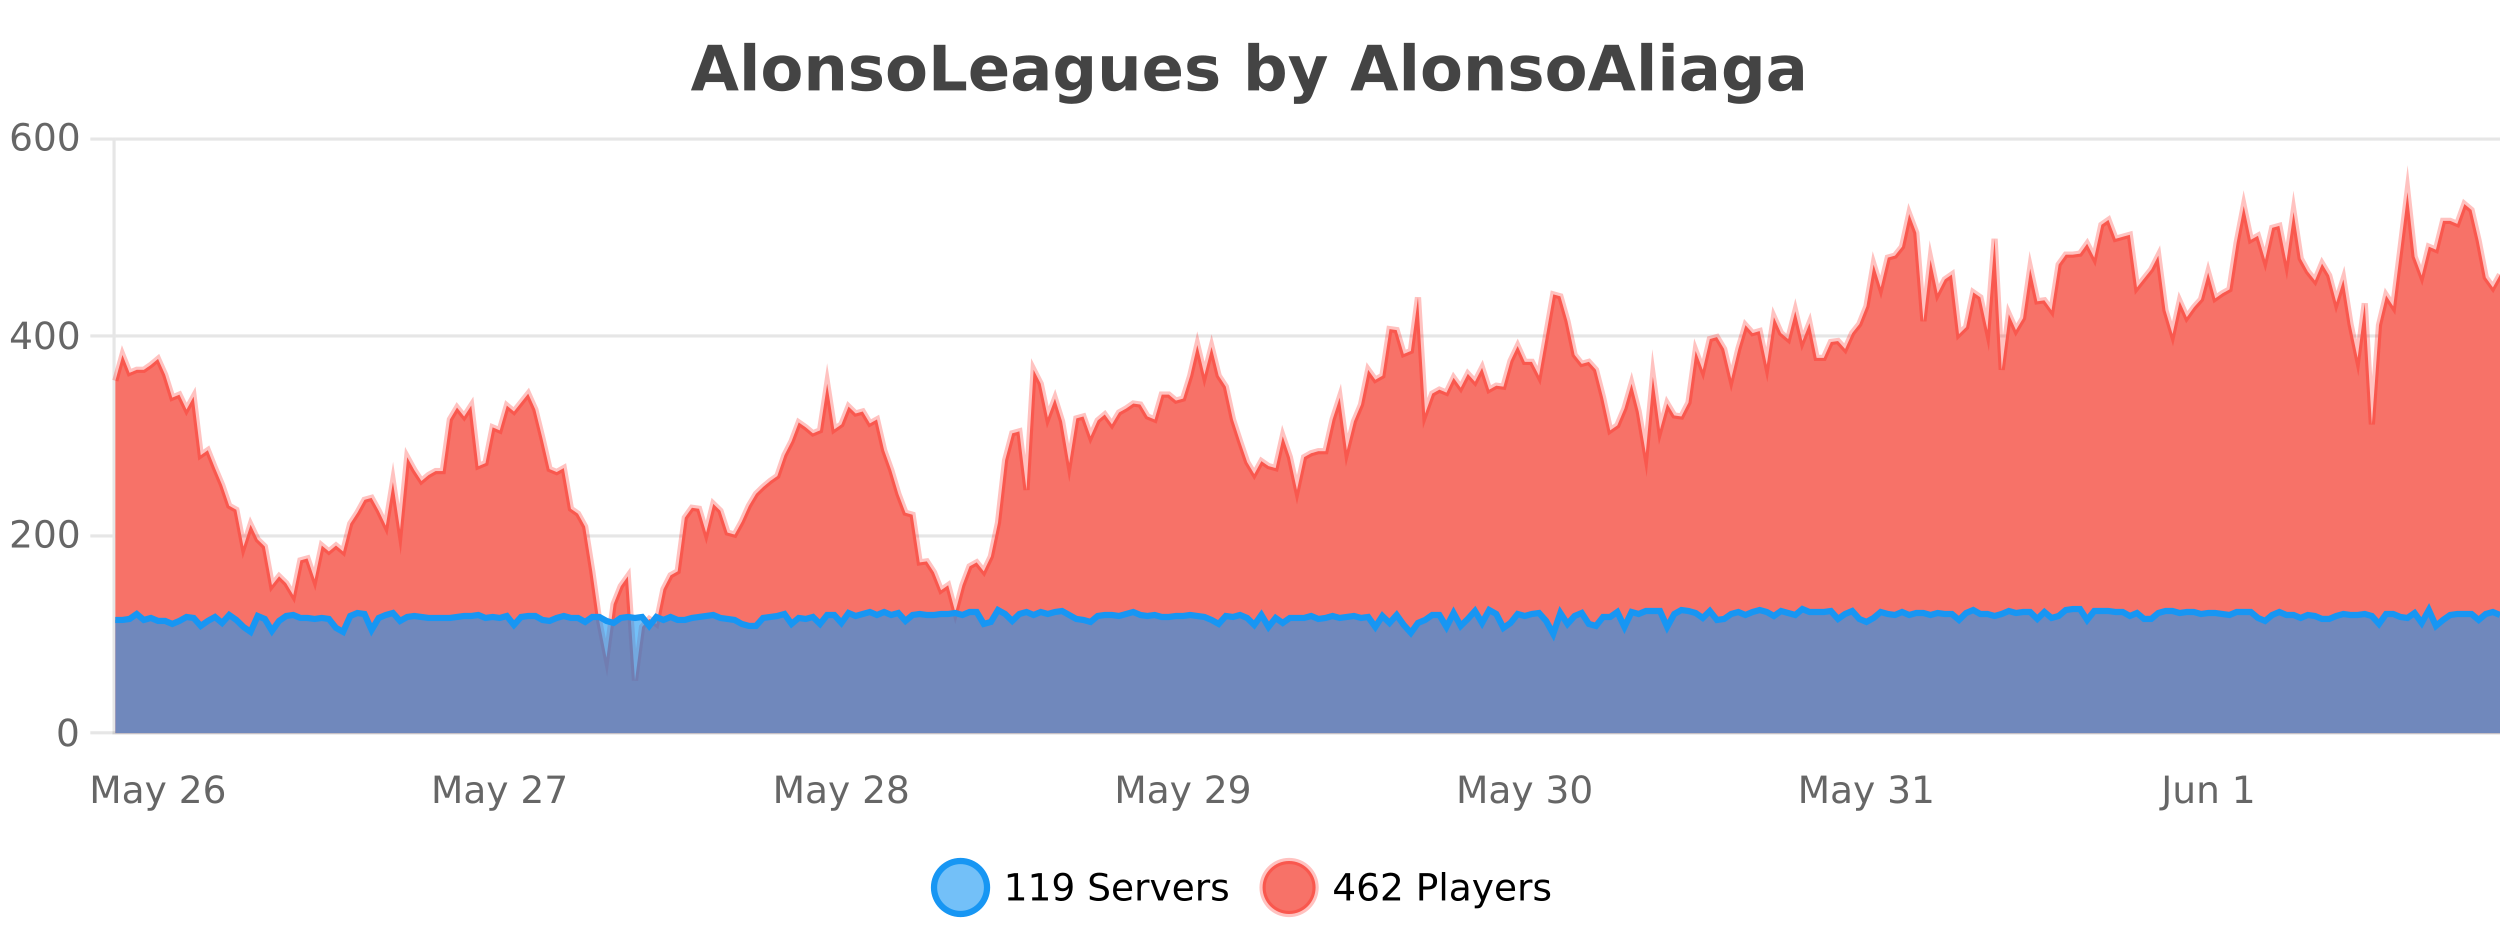 <?xml version="1.0" encoding="UTF-8"?>
<svg xmlns="http://www.w3.org/2000/svg" xmlns:xlink="http://www.w3.org/1999/xlink" width="800pt" height="300pt" viewBox="0 0 800 300" version="1.1">
<defs>
<clipPath id="clip1">
  <path d="M 270 263 L 345 263 L 345 300 L 270 300 Z M 270 263 "/>
</clipPath>
<clipPath id="clip2">
  <path d="M 375 263 L 450 263 L 450 300 L 375 300 Z M 375 263 "/>
</clipPath>
<clipPath id="clip3">
  <path d="M 36.906 61 L 800 61 L 800 234.602 L 36.906 234.602 Z M 36.906 61 "/>
</clipPath>
<clipPath id="clip4">
  <path d="M 35.906 43 L 800 43 L 800 235.602 L 35.906 235.602 Z M 35.906 43 "/>
</clipPath>
<clipPath id="clip5">
  <path d="M 36.906 194 L 800 194 L 800 234.602 L 36.906 234.602 Z M 36.906 194 "/>
</clipPath>
<clipPath id="clip6">
  <path d="M 35.906 166 L 800 166 L 800 232 L 35.906 232 Z M 35.906 166 "/>
</clipPath>
</defs>
<g id="surface7500071">
<rect x="0" y="0" width="800" height="300" style="fill:rgb(100%,100%,100%);fill-opacity:1;stroke:none;"/>
<path style="fill:none;stroke-width:1;stroke-linecap:butt;stroke-linejoin:miter;stroke:rgb(0%,0%,0%);stroke-opacity:0.098;stroke-miterlimit:10;" d="M 37 234.5 L 800 234.5 "/>
<path style="fill:none;stroke-width:1;stroke-linecap:butt;stroke-linejoin:miter;stroke:rgb(0%,0%,0%);stroke-opacity:0.098;stroke-miterlimit:10;" d="M 28.906 234.5 L 36 234.5 "/>
<path style="fill:none;stroke-width:1;stroke-linecap:butt;stroke-linejoin:miter;stroke:rgb(0%,0%,0%);stroke-opacity:0.098;stroke-miterlimit:10;" d="M 37 171.5 L 800 171.5 "/>
<path style="fill:none;stroke-width:1;stroke-linecap:butt;stroke-linejoin:miter;stroke:rgb(0%,0%,0%);stroke-opacity:0.098;stroke-miterlimit:10;" d="M 28.906 171.5 L 36 171.5 "/>
<path style="fill:none;stroke-width:1;stroke-linecap:butt;stroke-linejoin:miter;stroke:rgb(0%,0%,0%);stroke-opacity:0.098;stroke-miterlimit:10;" d="M 37 107.5 L 800 107.5 "/>
<path style="fill:none;stroke-width:1;stroke-linecap:butt;stroke-linejoin:miter;stroke:rgb(0%,0%,0%);stroke-opacity:0.098;stroke-miterlimit:10;" d="M 28.906 107.5 L 36 107.5 "/>
<path style="fill:none;stroke-width:1;stroke-linecap:butt;stroke-linejoin:miter;stroke:rgb(0%,0%,0%);stroke-opacity:0.098;stroke-miterlimit:10;" d="M 37 44.5 L 800 44.5 "/>
<path style="fill:none;stroke-width:1;stroke-linecap:butt;stroke-linejoin:miter;stroke:rgb(0%,0%,0%);stroke-opacity:0.098;stroke-miterlimit:10;" d="M 28.906 44.5 L 36 44.5 "/>
<path style=" stroke:none;fill-rule:nonzero;fill:rgb(9.02%,58.824%,95.294%);fill-opacity:0.6;" d="M 315.852 284 C 315.852 288.688 312.055 292.484 307.367 292.484 C 302.684 292.484 298.883 288.688 298.883 284 C 298.883 279.312 302.684 275.516 307.367 275.516 C 312.055 275.516 315.852 279.312 315.852 284 Z M 315.852 284 "/>
<g clip-path="url(#clip1)" clip-rule="nonzero">
<path style="fill:none;stroke-width:2;stroke-linecap:butt;stroke-linejoin:miter;stroke:rgb(9.02%,58.824%,95.294%);stroke-opacity:1;stroke-miterlimit:10;" d="M 315.852 284 C 315.852 288.688 312.055 292.484 307.367 292.484 C 302.684 292.484 298.883 288.688 298.883 284 C 298.883 279.312 302.684 275.516 307.367 275.516 C 312.055 275.516 315.852 279.312 315.852 284 Z M 315.852 284 "/>
</g>
<path style=" stroke:none;fill-rule:nonzero;fill:rgb(0%,0%,0%);fill-opacity:1;" d="M 322.664 287.156 L 324.602 287.156 L 324.602 280.484 L 322.492 280.906 L 322.492 279.828 L 324.586 279.406 L 325.773 279.406 L 325.773 287.156 L 327.711 287.156 L 327.711 288.156 L 322.664 288.156 Z M 330.301 287.156 L 332.238 287.156 L 332.238 280.484 L 330.129 280.906 L 330.129 279.828 L 332.223 279.406 L 333.41 279.406 L 333.41 287.156 L 335.348 287.156 L 335.348 288.156 L 330.301 288.156 Z M 337.766 287.969 L 337.766 286.891 C 338.066 287.039 338.367 287.148 338.672 287.219 C 338.973 287.293 339.273 287.328 339.578 287.328 C 340.359 287.328 340.953 287.07 341.359 286.547 C 341.773 286.016 342.008 285.215 342.062 284.141 C 341.844 284.484 341.555 284.746 341.203 284.922 C 340.859 285.102 340.473 285.188 340.047 285.188 C 339.172 285.188 338.477 284.93 337.969 284.406 C 337.457 283.875 337.203 283.148 337.203 282.219 C 337.203 281.324 337.469 280.605 338 280.062 C 338.531 279.523 339.238 279.25 340.125 279.25 C 341.133 279.25 341.906 279.641 342.438 280.422 C 342.977 281.195 343.25 282.32 343.25 283.797 C 343.25 285.172 342.922 286.273 342.266 287.094 C 341.609 287.918 340.727 288.328 339.625 288.328 C 339.32 288.328 339.02 288.297 338.719 288.234 C 338.414 288.18 338.098 288.094 337.766 287.969 Z M 340.125 284.266 C 340.656 284.266 341.078 284.086 341.391 283.719 C 341.703 283.355 341.859 282.855 341.859 282.219 C 341.859 281.594 341.703 281.102 341.391 280.734 C 341.078 280.371 340.656 280.188 340.125 280.188 C 339.594 280.188 339.172 280.371 338.859 280.734 C 338.555 281.102 338.406 281.594 338.406 282.219 C 338.406 282.855 338.555 283.355 338.859 283.719 C 339.172 284.086 339.594 284.266 340.125 284.266 Z M 354.32 279.688 L 354.32 280.844 C 353.871 280.637 353.445 280.48 353.039 280.375 C 352.641 280.262 352.262 280.203 351.898 280.203 C 351.25 280.203 350.75 280.328 350.398 280.578 C 350.055 280.828 349.883 281.188 349.883 281.656 C 349.883 282.043 349.996 282.336 350.227 282.531 C 350.453 282.73 350.898 282.887 351.555 283 L 352.258 283.156 C 353.141 283.324 353.793 283.621 354.211 284.047 C 354.637 284.465 354.852 285.027 354.852 285.734 C 354.852 286.59 354.562 287.234 353.992 287.672 C 353.43 288.109 352.594 288.328 351.492 288.328 C 351.086 288.328 350.648 288.281 350.18 288.188 C 349.711 288.094 349.227 287.953 348.727 287.766 L 348.727 286.547 C 349.203 286.82 349.672 287.023 350.133 287.156 C 350.602 287.293 351.055 287.359 351.492 287.359 C 352.168 287.359 352.688 287.23 353.055 286.969 C 353.43 286.699 353.617 286.32 353.617 285.828 C 353.617 285.402 353.48 285.07 353.211 284.828 C 352.949 284.578 352.516 284.398 351.914 284.281 L 351.195 284.141 C 350.309 283.965 349.668 283.688 349.273 283.312 C 348.887 282.938 348.695 282.418 348.695 281.75 C 348.695 280.969 348.965 280.359 349.508 279.922 C 350.047 279.477 350.797 279.25 351.758 279.25 C 352.172 279.25 352.59 279.289 353.008 279.359 C 353.434 279.434 353.871 279.543 354.32 279.688 Z M 362.266 284.609 L 362.266 285.125 L 357.297 285.125 C 357.348 285.875 357.57 286.445 357.969 286.828 C 358.375 287.215 358.93 287.406 359.641 287.406 C 360.055 287.406 360.457 287.359 360.844 287.266 C 361.238 287.164 361.629 287.008 362.016 286.797 L 362.016 287.828 C 361.617 287.984 361.219 288.105 360.812 288.188 C 360.406 288.281 359.992 288.328 359.578 288.328 C 358.535 288.328 357.707 288.027 357.094 287.422 C 356.477 286.809 356.172 285.98 356.172 284.938 C 356.172 283.867 356.461 283.016 357.047 282.391 C 357.629 281.758 358.41 281.438 359.391 281.438 C 360.273 281.438 360.973 281.727 361.484 282.297 C 362.004 282.859 362.266 283.633 362.266 284.609 Z M 361.188 284.281 C 361.176 283.699 361.008 283.23 360.688 282.875 C 360.363 282.523 359.938 282.344 359.406 282.344 C 358.801 282.344 358.316 282.516 357.953 282.859 C 357.598 283.203 357.395 283.684 357.344 284.297 Z M 367.836 282.594 C 367.711 282.531 367.574 282.484 367.43 282.453 C 367.293 282.414 367.137 282.391 366.961 282.391 C 366.355 282.391 365.887 282.59 365.555 282.984 C 365.23 283.383 365.07 283.953 365.07 284.703 L 365.07 288.156 L 363.992 288.156 L 363.992 281.594 L 365.07 281.594 L 365.07 282.609 C 365.297 282.215 365.594 281.922 365.961 281.734 C 366.324 281.539 366.766 281.438 367.289 281.438 C 367.359 281.438 367.438 281.445 367.523 281.453 C 367.617 281.465 367.715 281.48 367.82 281.5 Z M 368.195 281.594 L 369.336 281.594 L 371.383 287.094 L 373.445 281.594 L 374.586 281.594 L 372.117 288.156 L 370.648 288.156 Z M 381.688 284.609 L 381.688 285.125 L 376.719 285.125 C 376.77 285.875 376.992 286.445 377.391 286.828 C 377.797 287.215 378.352 287.406 379.062 287.406 C 379.477 287.406 379.879 287.359 380.266 287.266 C 380.66 287.164 381.051 287.008 381.438 286.797 L 381.438 287.828 C 381.039 287.984 380.641 288.105 380.234 288.188 C 379.828 288.281 379.414 288.328 379 288.328 C 377.957 288.328 377.129 288.027 376.516 287.422 C 375.898 286.809 375.594 285.98 375.594 284.938 C 375.594 283.867 375.883 283.016 376.469 282.391 C 377.051 281.758 377.832 281.438 378.812 281.438 C 379.695 281.438 380.395 281.727 380.906 282.297 C 381.426 282.859 381.688 283.633 381.688 284.609 Z M 380.609 284.281 C 380.598 283.699 380.43 283.23 380.109 282.875 C 379.785 282.523 379.359 282.344 378.828 282.344 C 378.223 282.344 377.738 282.516 377.375 282.859 C 377.02 283.203 376.816 283.684 376.766 284.297 Z M 387.258 282.594 C 387.133 282.531 386.996 282.484 386.852 282.453 C 386.715 282.414 386.559 282.391 386.383 282.391 C 385.777 282.391 385.309 282.59 384.977 282.984 C 384.652 283.383 384.492 283.953 384.492 284.703 L 384.492 288.156 L 383.414 288.156 L 383.414 281.594 L 384.492 281.594 L 384.492 282.609 C 384.719 282.215 385.016 281.922 385.383 281.734 C 385.746 281.539 386.188 281.438 386.711 281.438 C 386.781 281.438 386.859 281.445 386.945 281.453 C 387.039 281.465 387.137 281.48 387.242 281.5 Z M 392.562 281.781 L 392.562 282.812 C 392.258 282.656 391.941 282.543 391.609 282.469 C 391.285 282.387 390.945 282.344 390.594 282.344 C 390.062 282.344 389.66 282.43 389.391 282.594 C 389.117 282.75 388.984 282.996 388.984 283.328 C 388.984 283.578 389.078 283.777 389.266 283.922 C 389.461 284.059 389.852 284.188 390.438 284.312 L 390.797 284.406 C 391.566 284.562 392.113 284.793 392.438 285.094 C 392.758 285.398 392.922 285.812 392.922 286.344 C 392.922 286.961 392.676 287.445 392.188 287.797 C 391.707 288.152 391.047 288.328 390.203 288.328 C 389.848 288.328 389.477 288.289 389.094 288.219 C 388.719 288.156 388.32 288.059 387.906 287.922 L 387.906 286.797 C 388.301 287.008 388.691 287.164 389.078 287.266 C 389.461 287.371 389.848 287.422 390.234 287.422 C 390.734 287.422 391.117 287.34 391.391 287.172 C 391.672 286.996 391.812 286.746 391.812 286.422 C 391.812 286.133 391.711 285.906 391.516 285.75 C 391.316 285.594 390.883 285.445 390.219 285.297 L 389.844 285.219 C 389.176 285.074 388.691 284.855 388.391 284.562 C 388.098 284.273 387.953 283.875 387.953 283.375 C 387.953 282.75 388.172 282.273 388.609 281.938 C 389.047 281.605 389.664 281.438 390.469 281.438 C 390.863 281.438 391.238 281.469 391.594 281.531 C 391.945 281.586 392.27 281.668 392.562 281.781 Z M 317.367 277.016 "/>
<path style=" stroke:none;fill-rule:nonzero;fill:rgb(96.863%,44.706%,40.784%);fill-opacity:1;" d="M 420.988 284 C 420.988 288.688 417.191 292.484 412.504 292.484 C 407.82 292.484 404.02 288.688 404.02 284 C 404.02 279.312 407.82 275.516 412.504 275.516 C 417.191 275.516 420.988 279.312 420.988 284 Z M 420.988 284 "/>
<g clip-path="url(#clip2)" clip-rule="nonzero">
<path style="fill:none;stroke-width:2;stroke-linecap:butt;stroke-linejoin:miter;stroke:rgb(100%,4.706%,0%);stroke-opacity:0.247;stroke-miterlimit:10;" d="M 420.988 284 C 420.988 288.688 417.191 292.484 412.504 292.484 C 407.82 292.484 404.02 288.688 404.02 284 C 404.02 279.312 407.82 275.516 412.504 275.516 C 417.191 275.516 420.988 279.312 420.988 284 Z M 420.988 284 "/>
</g>
<path style=" stroke:none;fill-rule:nonzero;fill:rgb(0%,0%,0%);fill-opacity:1;" d="M 430.852 280.438 L 427.867 285.109 L 430.852 285.109 Z M 430.539 279.406 L 432.039 279.406 L 432.039 285.109 L 433.289 285.109 L 433.289 286.094 L 432.039 286.094 L 432.039 288.156 L 430.852 288.156 L 430.852 286.094 L 426.914 286.094 L 426.914 284.953 Z M 437.922 283.312 C 437.391 283.312 436.969 283.496 436.656 283.859 C 436.344 284.227 436.188 284.719 436.188 285.344 C 436.188 285.98 436.344 286.48 436.656 286.844 C 436.969 287.211 437.391 287.391 437.922 287.391 C 438.453 287.391 438.867 287.211 439.172 286.844 C 439.484 286.48 439.641 285.98 439.641 285.344 C 439.641 284.719 439.484 284.227 439.172 283.859 C 438.867 283.496 438.453 283.312 437.922 283.312 Z M 440.266 279.594 L 440.266 280.672 C 439.961 280.539 439.66 280.434 439.359 280.359 C 439.055 280.289 438.758 280.25 438.469 280.25 C 437.688 280.25 437.086 280.516 436.672 281.047 C 436.266 281.57 436.031 282.359 435.969 283.422 C 436.195 283.09 436.484 282.836 436.828 282.656 C 437.18 282.469 437.566 282.375 437.984 282.375 C 438.859 282.375 439.551 282.641 440.062 283.172 C 440.57 283.703 440.828 284.43 440.828 285.344 C 440.828 286.25 440.562 286.977 440.031 287.516 C 439.5 288.059 438.797 288.328 437.922 288.328 C 436.898 288.328 436.125 287.945 435.594 287.172 C 435.062 286.391 434.797 285.266 434.797 283.797 C 434.797 282.414 435.125 281.309 435.781 280.484 C 436.438 279.664 437.316 279.25 438.422 279.25 C 438.711 279.25 439.008 279.281 439.312 279.344 C 439.613 279.398 439.93 279.48 440.266 279.594 Z M 443.883 287.156 L 448.023 287.156 L 448.023 288.156 L 442.461 288.156 L 442.461 287.156 C 442.906 286.699 443.516 286.078 444.289 285.297 C 445.07 284.508 445.559 283.996 445.758 283.766 C 446.141 283.352 446.406 282.996 446.555 282.703 C 446.711 282.402 446.789 282.109 446.789 281.828 C 446.789 281.359 446.621 280.98 446.289 280.688 C 445.965 280.398 445.543 280.25 445.023 280.25 C 444.648 280.25 444.25 280.312 443.836 280.438 C 443.43 280.562 442.992 280.762 442.523 281.031 L 442.523 279.828 C 443 279.641 443.445 279.5 443.852 279.406 C 444.266 279.305 444.648 279.25 444.992 279.25 C 445.898 279.25 446.621 279.48 447.164 279.938 C 447.703 280.387 447.977 280.992 447.977 281.75 C 447.977 282.105 447.906 282.445 447.773 282.766 C 447.637 283.09 447.391 283.469 447.039 283.906 C 446.934 284.023 446.621 284.352 446.102 284.891 C 445.578 285.434 444.84 286.188 443.883 287.156 Z M 455.398 280.375 L 455.398 283.672 L 456.883 283.672 C 457.434 283.672 457.859 283.531 458.164 283.25 C 458.465 282.961 458.617 282.547 458.617 282.016 C 458.617 281.496 458.465 281.094 458.164 280.812 C 457.859 280.523 457.434 280.375 456.883 280.375 Z M 454.211 279.406 L 456.883 279.406 C 457.871 279.406 458.617 279.633 459.117 280.078 C 459.617 280.516 459.867 281.164 459.867 282.016 C 459.867 282.883 459.617 283.539 459.117 283.984 C 458.617 284.422 457.871 284.641 456.883 284.641 L 455.398 284.641 L 455.398 288.156 L 454.211 288.156 Z M 461.398 279.031 L 462.477 279.031 L 462.477 288.156 L 461.398 288.156 Z M 467.719 284.859 C 466.852 284.859 466.25 284.961 465.906 285.156 C 465.57 285.355 465.406 285.695 465.406 286.172 C 465.406 286.559 465.531 286.867 465.781 287.094 C 466.039 287.312 466.383 287.422 466.812 287.422 C 467.414 287.422 467.895 287.215 468.25 286.797 C 468.613 286.371 468.797 285.805 468.797 285.094 L 468.797 284.859 Z M 469.875 284.406 L 469.875 288.156 L 468.797 288.156 L 468.797 287.156 C 468.547 287.555 468.238 287.852 467.875 288.047 C 467.508 288.234 467.062 288.328 466.531 288.328 C 465.852 288.328 465.316 288.141 464.922 287.766 C 464.523 287.383 464.328 286.875 464.328 286.25 C 464.328 285.512 464.57 284.953 465.062 284.578 C 465.562 284.203 466.301 284.016 467.281 284.016 L 468.797 284.016 L 468.797 283.906 C 468.797 283.406 468.629 283.023 468.297 282.75 C 467.973 282.48 467.52 282.344 466.938 282.344 C 466.562 282.344 466.191 282.391 465.828 282.484 C 465.473 282.578 465.133 282.715 464.812 282.891 L 464.812 281.891 C 465.207 281.734 465.586 281.621 465.953 281.547 C 466.328 281.477 466.691 281.438 467.047 281.438 C 467.992 281.438 468.703 281.684 469.172 282.172 C 469.641 282.664 469.875 283.406 469.875 284.406 Z M 474.82 288.766 C 474.516 289.547 474.219 290.055 473.93 290.297 C 473.637 290.535 473.25 290.656 472.773 290.656 L 471.914 290.656 L 471.914 289.75 L 472.539 289.75 C 472.84 289.75 473.07 289.676 473.227 289.531 C 473.391 289.395 473.574 289.066 473.773 288.547 L 473.977 288.047 L 471.32 281.594 L 472.461 281.594 L 474.508 286.719 L 476.57 281.594 L 477.711 281.594 Z M 484.812 284.609 L 484.812 285.125 L 479.844 285.125 C 479.895 285.875 480.117 286.445 480.516 286.828 C 480.922 287.215 481.477 287.406 482.188 287.406 C 482.602 287.406 483.004 287.359 483.391 287.266 C 483.785 287.164 484.176 287.008 484.562 286.797 L 484.562 287.828 C 484.164 287.984 483.766 288.105 483.359 288.188 C 482.953 288.281 482.539 288.328 482.125 288.328 C 481.082 288.328 480.254 288.027 479.641 287.422 C 479.023 286.809 478.719 285.98 478.719 284.938 C 478.719 283.867 479.008 283.016 479.594 282.391 C 480.176 281.758 480.957 281.438 481.938 281.438 C 482.82 281.438 483.52 281.727 484.031 282.297 C 484.551 282.859 484.812 283.633 484.812 284.609 Z M 483.734 284.281 C 483.723 283.699 483.555 283.23 483.234 282.875 C 482.91 282.523 482.484 282.344 481.953 282.344 C 481.348 282.344 480.863 282.516 480.5 282.859 C 480.145 283.203 479.941 283.684 479.891 284.297 Z M 490.383 282.594 C 490.258 282.531 490.121 282.484 489.977 282.453 C 489.84 282.414 489.684 282.391 489.508 282.391 C 488.902 282.391 488.434 282.59 488.102 282.984 C 487.777 283.383 487.617 283.953 487.617 284.703 L 487.617 288.156 L 486.539 288.156 L 486.539 281.594 L 487.617 281.594 L 487.617 282.609 C 487.844 282.215 488.141 281.922 488.508 281.734 C 488.871 281.539 489.312 281.438 489.836 281.438 C 489.906 281.438 489.984 281.445 490.07 281.453 C 490.164 281.465 490.262 281.48 490.367 281.5 Z M 495.691 281.781 L 495.691 282.812 C 495.387 282.656 495.07 282.543 494.738 282.469 C 494.414 282.387 494.074 282.344 493.723 282.344 C 493.191 282.344 492.789 282.43 492.52 282.594 C 492.246 282.75 492.113 282.996 492.113 283.328 C 492.113 283.578 492.207 283.777 492.395 283.922 C 492.59 284.059 492.98 284.188 493.566 284.312 L 493.926 284.406 C 494.695 284.562 495.242 284.793 495.566 285.094 C 495.887 285.398 496.051 285.812 496.051 286.344 C 496.051 286.961 495.805 287.445 495.316 287.797 C 494.836 288.152 494.176 288.328 493.332 288.328 C 492.977 288.328 492.605 288.289 492.223 288.219 C 491.848 288.156 491.449 288.059 491.035 287.922 L 491.035 286.797 C 491.43 287.008 491.82 287.164 492.207 287.266 C 492.59 287.371 492.977 287.422 493.363 287.422 C 493.863 287.422 494.246 287.34 494.52 287.172 C 494.801 286.996 494.941 286.746 494.941 286.422 C 494.941 286.133 494.84 285.906 494.645 285.75 C 494.445 285.594 494.012 285.445 493.348 285.297 L 492.973 285.219 C 492.305 285.074 491.82 284.855 491.52 284.562 C 491.227 284.273 491.082 283.875 491.082 283.375 C 491.082 282.75 491.301 282.273 491.738 281.938 C 492.176 281.605 492.793 281.438 493.598 281.438 C 493.992 281.438 494.367 281.469 494.723 281.531 C 495.074 281.586 495.398 281.668 495.691 281.781 Z M 422.504 277.016 "/>
<path style=" stroke:none;fill-rule:nonzero;fill:rgb(26.667%,26.667%,26.667%);fill-opacity:1;" d="M 231.688 26.266 L 225.812 26.266 L 224.875 28.922 L 221.094 28.922 L 226.5 14.344 L 230.984 14.344 L 236.375 28.922 L 232.609 28.922 Z M 226.75 23.562 L 230.734 23.562 L 228.75 17.766 Z M 238.164 13.719 L 241.648 13.719 L 241.648 28.922 L 238.164 28.922 Z M 250.227 20.219 C 249.445 20.219 248.852 20.5 248.445 21.062 C 248.039 21.617 247.836 22.418 247.836 23.469 C 247.836 24.512 248.039 25.312 248.445 25.875 C 248.852 26.43 249.445 26.703 250.227 26.703 C 250.984 26.703 251.562 26.43 251.961 25.875 C 252.367 25.312 252.57 24.512 252.57 23.469 C 252.57 22.418 252.367 21.617 251.961 21.062 C 251.562 20.5 250.984 20.219 250.227 20.219 Z M 250.227 17.719 C 252.102 17.719 253.562 18.23 254.617 19.25 C 255.68 20.262 256.211 21.668 256.211 23.469 C 256.211 25.262 255.68 26.668 254.617 27.688 C 253.562 28.699 252.102 29.203 250.227 29.203 C 248.328 29.203 246.852 28.699 245.789 27.688 C 244.727 26.668 244.195 25.262 244.195 23.469 C 244.195 21.668 244.727 20.262 245.789 19.25 C 246.852 18.23 248.328 17.719 250.227 17.719 Z M 269.746 22.266 L 269.746 28.922 L 266.23 28.922 L 266.23 23.828 C 266.23 22.883 266.207 22.23 266.168 21.875 C 266.125 21.512 266.051 21.246 265.949 21.078 C 265.812 20.852 265.625 20.672 265.387 20.547 C 265.156 20.422 264.891 20.359 264.59 20.359 C 263.859 20.359 263.285 20.641 262.871 21.203 C 262.453 21.766 262.246 22.547 262.246 23.547 L 262.246 28.922 L 258.762 28.922 L 258.762 17.984 L 262.246 17.984 L 262.246 19.578 C 262.777 18.945 263.34 18.477 263.934 18.172 C 264.527 17.871 265.176 17.719 265.887 17.719 C 267.156 17.719 268.113 18.109 268.762 18.891 C 269.418 19.664 269.746 20.789 269.746 22.266 Z M 281.531 18.328 L 281.531 20.984 C 280.789 20.672 280.07 20.438 279.375 20.281 C 278.676 20.125 278.016 20.047 277.391 20.047 C 276.734 20.047 276.242 20.133 275.922 20.297 C 275.598 20.465 275.438 20.719 275.438 21.062 C 275.438 21.344 275.555 21.559 275.797 21.703 C 276.047 21.852 276.484 21.961 277.109 22.031 L 277.734 22.125 C 279.523 22.355 280.727 22.73 281.344 23.25 C 281.957 23.773 282.266 24.59 282.266 25.703 C 282.266 26.871 281.832 27.746 280.969 28.328 C 280.113 28.914 278.836 29.203 277.141 29.203 C 276.41 29.203 275.66 29.145 274.891 29.031 C 274.117 28.918 273.328 28.746 272.516 28.516 L 272.516 25.859 C 273.211 26.203 273.926 26.461 274.656 26.625 C 275.383 26.793 276.129 26.875 276.891 26.875 C 277.578 26.875 278.094 26.781 278.438 26.594 C 278.781 26.406 278.953 26.125 278.953 25.75 C 278.953 25.438 278.832 25.211 278.594 25.062 C 278.352 24.906 277.879 24.789 277.172 24.703 L 276.562 24.625 C 275 24.43 273.906 24.07 273.281 23.547 C 272.656 23.016 272.344 22.215 272.344 21.141 C 272.344 19.984 272.738 19.125 273.531 18.562 C 274.332 18 275.551 17.719 277.188 17.719 C 277.832 17.719 278.508 17.773 279.219 17.875 C 279.926 17.969 280.695 18.121 281.531 18.328 Z M 290.109 20.219 C 289.328 20.219 288.734 20.5 288.328 21.062 C 287.922 21.617 287.719 22.418 287.719 23.469 C 287.719 24.512 287.922 25.312 288.328 25.875 C 288.734 26.43 289.328 26.703 290.109 26.703 C 290.867 26.703 291.445 26.43 291.844 25.875 C 292.25 25.312 292.453 24.512 292.453 23.469 C 292.453 22.418 292.25 21.617 291.844 21.062 C 291.445 20.5 290.867 20.219 290.109 20.219 Z M 290.109 17.719 C 291.984 17.719 293.445 18.23 294.5 19.25 C 295.562 20.262 296.094 21.668 296.094 23.469 C 296.094 25.262 295.562 26.668 294.5 27.688 C 293.445 28.699 291.984 29.203 290.109 29.203 C 288.211 29.203 286.734 28.699 285.672 27.688 C 284.609 26.668 284.078 25.262 284.078 23.469 C 284.078 21.668 284.609 20.262 285.672 19.25 C 286.734 18.23 288.211 17.719 290.109 17.719 Z M 298.801 14.344 L 302.551 14.344 L 302.551 26.078 L 309.16 26.078 L 309.16 28.922 L 298.801 28.922 Z M 322.297 23.422 L 322.297 24.422 L 314.125 24.422 C 314.207 25.246 314.504 25.859 315.016 26.266 C 315.523 26.672 316.234 26.875 317.141 26.875 C 317.879 26.875 318.633 26.766 319.406 26.547 C 320.176 26.328 320.969 26 321.781 25.562 L 321.781 28.25 C 320.957 28.562 320.129 28.797 319.297 28.953 C 318.473 29.117 317.648 29.203 316.828 29.203 C 314.848 29.203 313.305 28.703 312.203 27.703 C 311.109 26.695 310.562 25.281 310.562 23.469 C 310.562 21.68 311.098 20.273 312.172 19.25 C 313.254 18.23 314.738 17.719 316.625 17.719 C 318.344 17.719 319.719 18.242 320.75 19.281 C 321.781 20.312 322.297 21.695 322.297 23.422 Z M 318.703 22.266 C 318.703 21.602 318.508 21.062 318.125 20.656 C 317.738 20.25 317.234 20.047 316.609 20.047 C 315.93 20.047 315.379 20.242 314.953 20.625 C 314.535 21 314.273 21.547 314.172 22.266 Z M 329.844 24 C 329.113 24 328.566 24.125 328.203 24.375 C 327.836 24.617 327.656 24.98 327.656 25.469 C 327.656 25.906 327.801 26.25 328.094 26.5 C 328.395 26.75 328.805 26.875 329.328 26.875 C 329.984 26.875 330.535 26.641 330.984 26.172 C 331.441 25.703 331.672 25.117 331.672 24.406 L 331.672 24 Z M 335.188 22.688 L 335.188 28.922 L 331.672 28.922 L 331.672 27.297 C 331.203 27.965 330.672 28.449 330.078 28.75 C 329.492 29.051 328.781 29.203 327.938 29.203 C 326.812 29.203 325.895 28.875 325.188 28.219 C 324.477 27.555 324.125 26.695 324.125 25.641 C 324.125 24.359 324.562 23.422 325.438 22.828 C 326.32 22.227 327.711 21.922 329.609 21.922 L 331.672 21.922 L 331.672 21.641 C 331.672 21.09 331.453 20.688 331.016 20.438 C 330.578 20.18 329.895 20.047 328.969 20.047 C 328.219 20.047 327.52 20.125 326.875 20.281 C 326.227 20.43 325.629 20.648 325.078 20.938 L 325.078 18.281 C 325.828 18.094 326.578 17.953 327.328 17.859 C 328.086 17.766 328.848 17.719 329.609 17.719 C 331.578 17.719 333 18.109 333.875 18.891 C 334.75 19.664 335.188 20.93 335.188 22.688 Z M 345.887 27.062 C 345.406 27.699 344.875 28.168 344.293 28.469 C 343.707 28.773 343.035 28.922 342.277 28.922 C 340.941 28.922 339.84 28.398 338.965 27.344 C 338.098 26.293 337.668 24.953 337.668 23.328 C 337.668 21.695 338.098 20.355 338.965 19.312 C 339.84 18.262 340.941 17.734 342.277 17.734 C 343.035 17.734 343.707 17.887 344.293 18.188 C 344.875 18.492 345.406 18.965 345.887 19.609 L 345.887 17.984 L 349.402 17.984 L 349.402 27.812 C 349.402 29.57 348.844 30.914 347.73 31.844 C 346.625 32.77 345.016 33.234 342.902 33.234 C 342.223 33.234 341.562 33.18 340.918 33.078 C 340.281 32.973 339.641 32.816 338.996 32.609 L 338.996 29.875 C 339.609 30.227 340.207 30.488 340.793 30.656 C 341.375 30.832 341.965 30.922 342.559 30.922 C 343.703 30.922 344.543 30.672 345.074 30.172 C 345.613 29.672 345.887 28.887 345.887 27.812 Z M 343.574 20.266 C 342.855 20.266 342.293 20.531 341.887 21.062 C 341.48 21.594 341.277 22.352 341.277 23.328 C 341.277 24.328 341.469 25.09 341.855 25.609 C 342.25 26.121 342.824 26.375 343.574 26.375 C 344.301 26.375 344.871 26.109 345.277 25.578 C 345.684 25.047 345.887 24.297 345.887 23.328 C 345.887 22.352 345.684 21.594 345.277 21.062 C 344.871 20.531 344.301 20.266 343.574 20.266 Z M 352.641 24.656 L 352.641 17.984 L 356.156 17.984 L 356.156 19.078 C 356.156 19.672 356.148 20.418 356.141 21.312 C 356.141 22.211 356.141 22.805 356.141 23.094 C 356.141 23.98 356.16 24.617 356.203 25 C 356.254 25.387 356.332 25.668 356.438 25.844 C 356.582 26.074 356.77 26.25 357 26.375 C 357.227 26.5 357.492 26.562 357.797 26.562 C 358.523 26.562 359.098 26.281 359.516 25.719 C 359.93 25.156 360.141 24.383 360.141 23.391 L 360.141 17.984 L 363.641 17.984 L 363.641 28.922 L 360.141 28.922 L 360.141 27.344 C 359.609 27.98 359.047 28.449 358.453 28.75 C 357.867 29.051 357.223 29.203 356.516 29.203 C 355.254 29.203 354.289 28.82 353.625 28.047 C 352.969 27.266 352.641 26.137 352.641 24.656 Z M 377.91 23.422 L 377.91 24.422 L 369.738 24.422 C 369.82 25.246 370.117 25.859 370.629 26.266 C 371.137 26.672 371.848 26.875 372.754 26.875 C 373.492 26.875 374.246 26.766 375.02 26.547 C 375.789 26.328 376.582 26 377.395 25.562 L 377.395 28.25 C 376.57 28.562 375.742 28.797 374.91 28.953 C 374.086 29.117 373.262 29.203 372.441 29.203 C 370.461 29.203 368.918 28.703 367.816 27.703 C 366.723 26.695 366.176 25.281 366.176 23.469 C 366.176 21.68 366.711 20.273 367.785 19.25 C 368.867 18.23 370.352 17.719 372.238 17.719 C 373.957 17.719 375.332 18.242 376.363 19.281 C 377.395 20.312 377.91 21.695 377.91 23.422 Z M 374.316 22.266 C 374.316 21.602 374.121 21.062 373.738 20.656 C 373.352 20.25 372.848 20.047 372.223 20.047 C 371.543 20.047 370.992 20.242 370.566 20.625 C 370.148 21 369.887 21.547 369.785 22.266 Z M 389.102 18.328 L 389.102 20.984 C 388.359 20.672 387.641 20.438 386.945 20.281 C 386.246 20.125 385.586 20.047 384.961 20.047 C 384.305 20.047 383.812 20.133 383.492 20.297 C 383.168 20.465 383.008 20.719 383.008 21.062 C 383.008 21.344 383.125 21.559 383.367 21.703 C 383.617 21.852 384.055 21.961 384.68 22.031 L 385.305 22.125 C 387.094 22.355 388.297 22.73 388.914 23.25 C 389.527 23.773 389.836 24.59 389.836 25.703 C 389.836 26.871 389.402 27.746 388.539 28.328 C 387.684 28.914 386.406 29.203 384.711 29.203 C 383.98 29.203 383.23 29.145 382.461 29.031 C 381.688 28.918 380.898 28.746 380.086 28.516 L 380.086 25.859 C 380.781 26.203 381.496 26.461 382.227 26.625 C 382.953 26.793 383.699 26.875 384.461 26.875 C 385.148 26.875 385.664 26.781 386.008 26.594 C 386.352 26.406 386.523 26.125 386.523 25.75 C 386.523 25.438 386.402 25.211 386.164 25.062 C 385.922 24.906 385.449 24.789 384.742 24.703 L 384.133 24.625 C 382.57 24.43 381.477 24.07 380.852 23.547 C 380.227 23.016 379.914 22.215 379.914 21.141 C 379.914 19.984 380.309 19.125 381.102 18.562 C 381.902 18 383.121 17.719 384.758 17.719 C 385.402 17.719 386.078 17.773 386.789 17.875 C 387.496 17.969 388.266 18.121 389.102 18.328 Z M 405.25 26.672 C 406 26.672 406.57 26.402 406.969 25.859 C 407.363 25.309 407.562 24.512 407.562 23.469 C 407.562 22.43 407.363 21.637 406.969 21.094 C 406.57 20.543 406 20.266 405.25 20.266 C 404.5 20.266 403.922 20.543 403.516 21.094 C 403.117 21.637 402.922 22.43 402.922 23.469 C 402.922 24.5 403.117 25.293 403.516 25.844 C 403.922 26.398 404.5 26.672 405.25 26.672 Z M 402.922 19.578 C 403.41 18.945 403.945 18.477 404.531 18.172 C 405.113 17.871 405.785 17.719 406.547 17.719 C 407.898 17.719 409.008 18.258 409.875 19.328 C 410.738 20.402 411.172 21.781 411.172 23.469 C 411.172 25.148 410.738 26.523 409.875 27.594 C 409.008 28.668 407.898 29.203 406.547 29.203 C 405.785 29.203 405.113 29.051 404.531 28.75 C 403.945 28.449 403.41 27.98 402.922 27.344 L 402.922 28.922 L 399.438 28.922 L 399.438 13.719 L 402.922 13.719 Z M 412.312 17.984 L 415.797 17.984 L 418.75 25.406 L 421.25 17.984 L 424.734 17.984 L 420.141 29.953 C 419.68 31.172 419.141 32.02 418.516 32.5 C 417.898 32.988 417.094 33.234 416.094 33.234 L 414.062 33.234 L 414.062 30.938 L 415.156 30.938 C 415.75 30.938 416.18 30.844 416.453 30.656 C 416.723 30.469 416.93 30.129 417.078 29.641 L 417.188 29.344 Z M 442.75 26.266 L 436.875 26.266 L 435.938 28.922 L 432.156 28.922 L 437.562 14.344 L 442.047 14.344 L 447.438 28.922 L 443.672 28.922 Z M 437.812 23.562 L 441.797 23.562 L 439.812 17.766 Z M 449.23 13.719 L 452.715 13.719 L 452.715 28.922 L 449.23 28.922 Z M 461.289 20.219 C 460.508 20.219 459.914 20.5 459.508 21.062 C 459.102 21.617 458.898 22.418 458.898 23.469 C 458.898 24.512 459.102 25.312 459.508 25.875 C 459.914 26.43 460.508 26.703 461.289 26.703 C 462.047 26.703 462.625 26.43 463.023 25.875 C 463.43 25.312 463.633 24.512 463.633 23.469 C 463.633 22.418 463.43 21.617 463.023 21.062 C 462.625 20.5 462.047 20.219 461.289 20.219 Z M 461.289 17.719 C 463.164 17.719 464.625 18.23 465.68 19.25 C 466.742 20.262 467.273 21.668 467.273 23.469 C 467.273 25.262 466.742 26.668 465.68 27.688 C 464.625 28.699 463.164 29.203 461.289 29.203 C 459.391 29.203 457.914 28.699 456.852 27.688 C 455.789 26.668 455.258 25.262 455.258 23.469 C 455.258 21.668 455.789 20.262 456.852 19.25 C 457.914 18.23 459.391 17.719 461.289 17.719 Z M 480.812 22.266 L 480.812 28.922 L 477.297 28.922 L 477.297 23.828 C 477.297 22.883 477.273 22.23 477.234 21.875 C 477.191 21.512 477.117 21.246 477.016 21.078 C 476.879 20.852 476.691 20.672 476.453 20.547 C 476.223 20.422 475.957 20.359 475.656 20.359 C 474.926 20.359 474.352 20.641 473.938 21.203 C 473.52 21.766 473.312 22.547 473.312 23.547 L 473.312 28.922 L 469.828 28.922 L 469.828 17.984 L 473.312 17.984 L 473.312 19.578 C 473.844 18.945 474.406 18.477 475 18.172 C 475.594 17.871 476.242 17.719 476.953 17.719 C 478.223 17.719 479.18 18.109 479.828 18.891 C 480.484 19.664 480.812 20.789 480.812 22.266 Z M 492.594 18.328 L 492.594 20.984 C 491.852 20.672 491.133 20.438 490.438 20.281 C 489.738 20.125 489.078 20.047 488.453 20.047 C 487.797 20.047 487.305 20.133 486.984 20.297 C 486.66 20.465 486.5 20.719 486.5 21.062 C 486.5 21.344 486.617 21.559 486.859 21.703 C 487.109 21.852 487.547 21.961 488.172 22.031 L 488.797 22.125 C 490.586 22.355 491.789 22.73 492.406 23.25 C 493.02 23.773 493.328 24.59 493.328 25.703 C 493.328 26.871 492.895 27.746 492.031 28.328 C 491.176 28.914 489.898 29.203 488.203 29.203 C 487.473 29.203 486.723 29.145 485.953 29.031 C 485.18 28.918 484.391 28.746 483.578 28.516 L 483.578 25.859 C 484.273 26.203 484.988 26.461 485.719 26.625 C 486.445 26.793 487.191 26.875 487.953 26.875 C 488.641 26.875 489.156 26.781 489.5 26.594 C 489.844 26.406 490.016 26.125 490.016 25.75 C 490.016 25.438 489.895 25.211 489.656 25.062 C 489.414 24.906 488.941 24.789 488.234 24.703 L 487.625 24.625 C 486.062 24.43 484.969 24.07 484.344 23.547 C 483.719 23.016 483.406 22.215 483.406 21.141 C 483.406 19.984 483.801 19.125 484.594 18.562 C 485.395 18 486.613 17.719 488.25 17.719 C 488.895 17.719 489.57 17.773 490.281 17.875 C 490.988 17.969 491.758 18.121 492.594 18.328 Z M 501.172 20.219 C 500.391 20.219 499.797 20.5 499.391 21.062 C 498.984 21.617 498.781 22.418 498.781 23.469 C 498.781 24.512 498.984 25.312 499.391 25.875 C 499.797 26.43 500.391 26.703 501.172 26.703 C 501.93 26.703 502.508 26.43 502.906 25.875 C 503.312 25.312 503.516 24.512 503.516 23.469 C 503.516 22.418 503.312 21.617 502.906 21.062 C 502.508 20.5 501.93 20.219 501.172 20.219 Z M 501.172 17.719 C 503.047 17.719 504.508 18.23 505.562 19.25 C 506.625 20.262 507.156 21.668 507.156 23.469 C 507.156 25.262 506.625 26.668 505.562 27.688 C 504.508 28.699 503.047 29.203 501.172 29.203 C 499.273 29.203 497.797 28.699 496.734 27.688 C 495.672 26.668 495.141 25.262 495.141 23.469 C 495.141 21.668 495.672 20.262 496.734 19.25 C 497.797 18.23 499.273 17.719 501.172 17.719 Z M 518.711 26.266 L 512.836 26.266 L 511.898 28.922 L 508.117 28.922 L 513.523 14.344 L 518.008 14.344 L 523.398 28.922 L 519.633 28.922 Z M 513.773 23.562 L 517.758 23.562 L 515.773 17.766 Z M 525.188 13.719 L 528.672 13.719 L 528.672 28.922 L 525.188 28.922 Z M 532.043 17.984 L 535.527 17.984 L 535.527 28.922 L 532.043 28.922 Z M 532.043 13.719 L 535.527 13.719 L 535.527 16.578 L 532.043 16.578 Z M 543.789 24 C 543.059 24 542.512 24.125 542.148 24.375 C 541.781 24.617 541.602 24.98 541.602 25.469 C 541.602 25.906 541.746 26.25 542.039 26.5 C 542.34 26.75 542.75 26.875 543.273 26.875 C 543.93 26.875 544.48 26.641 544.93 26.172 C 545.387 25.703 545.617 25.117 545.617 24.406 L 545.617 24 Z M 549.133 22.688 L 549.133 28.922 L 545.617 28.922 L 545.617 27.297 C 545.148 27.965 544.617 28.449 544.023 28.75 C 543.438 29.051 542.727 29.203 541.883 29.203 C 540.758 29.203 539.84 28.875 539.133 28.219 C 538.422 27.555 538.07 26.695 538.07 25.641 C 538.07 24.359 538.508 23.422 539.383 22.828 C 540.266 22.227 541.656 21.922 543.555 21.922 L 545.617 21.922 L 545.617 21.641 C 545.617 21.09 545.398 20.688 544.961 20.438 C 544.523 20.18 543.84 20.047 542.914 20.047 C 542.164 20.047 541.465 20.125 540.82 20.281 C 540.172 20.43 539.574 20.648 539.023 20.938 L 539.023 18.281 C 539.773 18.094 540.523 17.953 541.273 17.859 C 542.031 17.766 542.793 17.719 543.555 17.719 C 545.523 17.719 546.945 18.109 547.82 18.891 C 548.695 19.664 549.133 20.93 549.133 22.688 Z M 559.832 27.062 C 559.352 27.699 558.82 28.168 558.238 28.469 C 557.652 28.773 556.98 28.922 556.223 28.922 C 554.887 28.922 553.785 28.398 552.91 27.344 C 552.043 26.293 551.613 24.953 551.613 23.328 C 551.613 21.695 552.043 20.355 552.91 19.312 C 553.785 18.262 554.887 17.734 556.223 17.734 C 556.98 17.734 557.652 17.887 558.238 18.188 C 558.82 18.492 559.352 18.965 559.832 19.609 L 559.832 17.984 L 563.348 17.984 L 563.348 27.812 C 563.348 29.57 562.789 30.914 561.676 31.844 C 560.57 32.77 558.961 33.234 556.848 33.234 C 556.168 33.234 555.508 33.18 554.863 33.078 C 554.227 32.973 553.586 32.816 552.941 32.609 L 552.941 29.875 C 553.555 30.227 554.152 30.488 554.738 30.656 C 555.32 30.832 555.91 30.922 556.504 30.922 C 557.648 30.922 558.488 30.672 559.02 30.172 C 559.559 29.672 559.832 28.887 559.832 27.812 Z M 557.52 20.266 C 556.801 20.266 556.238 20.531 555.832 21.062 C 555.426 21.594 555.223 22.352 555.223 23.328 C 555.223 24.328 555.414 25.09 555.801 25.609 C 556.195 26.121 556.77 26.375 557.52 26.375 C 558.246 26.375 558.816 26.109 559.223 25.578 C 559.629 25.047 559.832 24.297 559.832 23.328 C 559.832 22.352 559.629 21.594 559.223 21.062 C 558.816 20.531 558.246 20.266 557.52 20.266 Z M 571.602 24 C 570.871 24 570.324 24.125 569.961 24.375 C 569.594 24.617 569.414 24.98 569.414 25.469 C 569.414 25.906 569.559 26.25 569.852 26.5 C 570.152 26.75 570.562 26.875 571.086 26.875 C 571.742 26.875 572.293 26.641 572.742 26.172 C 573.199 25.703 573.43 25.117 573.43 24.406 L 573.43 24 Z M 576.945 22.688 L 576.945 28.922 L 573.43 28.922 L 573.43 27.297 C 572.961 27.965 572.43 28.449 571.836 28.75 C 571.25 29.051 570.539 29.203 569.695 29.203 C 568.57 29.203 567.652 28.875 566.945 28.219 C 566.234 27.555 565.883 26.695 565.883 25.641 C 565.883 24.359 566.32 23.422 567.195 22.828 C 568.078 22.227 569.469 21.922 571.367 21.922 L 573.43 21.922 L 573.43 21.641 C 573.43 21.09 573.211 20.688 572.773 20.438 C 572.336 20.18 571.652 20.047 570.727 20.047 C 569.977 20.047 569.277 20.125 568.633 20.281 C 567.984 20.43 567.387 20.648 566.836 20.938 L 566.836 18.281 C 567.586 18.094 568.336 17.953 569.086 17.859 C 569.844 17.766 570.605 17.719 571.367 17.719 C 573.336 17.719 574.758 18.109 575.633 18.891 C 576.508 19.664 576.945 20.93 576.945 22.688 Z M 221 10.359 "/>
<path style="fill:none;stroke-width:1;stroke-linecap:butt;stroke-linejoin:miter;stroke:rgb(0%,0%,0%);stroke-opacity:0.098;stroke-miterlimit:10;" d="M 36 234.5 L 801 234.5 "/>
<path style=" stroke:none;fill-rule:nonzero;fill:rgb(40%,40%,40%);fill-opacity:1;" d="M 29.742 248.203 L 31.508 248.203 L 33.742 254.156 L 35.992 248.203 L 37.758 248.203 L 37.758 256.953 L 36.602 256.953 L 36.602 249.266 L 34.336 255.266 L 33.148 255.266 L 30.898 249.266 L 30.898 256.953 L 29.742 256.953 Z M 43.031 253.656 C 42.164 253.656 41.562 253.758 41.219 253.953 C 40.883 254.152 40.719 254.492 40.719 254.969 C 40.719 255.355 40.844 255.664 41.094 255.891 C 41.352 256.109 41.695 256.219 42.125 256.219 C 42.727 256.219 43.207 256.012 43.562 255.594 C 43.926 255.168 44.109 254.602 44.109 253.891 L 44.109 253.656 Z M 45.188 253.203 L 45.188 256.953 L 44.109 256.953 L 44.109 255.953 C 43.859 256.352 43.551 256.648 43.188 256.844 C 42.82 257.031 42.375 257.125 41.844 257.125 C 41.164 257.125 40.629 256.938 40.234 256.562 C 39.836 256.18 39.641 255.672 39.641 255.047 C 39.641 254.309 39.883 253.75 40.375 253.375 C 40.875 253 41.613 252.812 42.594 252.812 L 44.109 252.812 L 44.109 252.703 C 44.109 252.203 43.941 251.82 43.609 251.547 C 43.285 251.277 42.832 251.141 42.25 251.141 C 41.875 251.141 41.504 251.188 41.141 251.281 C 40.785 251.375 40.445 251.512 40.125 251.688 L 40.125 250.688 C 40.52 250.531 40.898 250.418 41.266 250.344 C 41.641 250.273 42.004 250.234 42.359 250.234 C 43.305 250.234 44.016 250.48 44.484 250.969 C 44.953 251.461 45.188 252.203 45.188 253.203 Z M 50.137 257.562 C 49.832 258.344 49.535 258.852 49.246 259.094 C 48.953 259.332 48.566 259.453 48.09 259.453 L 47.23 259.453 L 47.23 258.547 L 47.855 258.547 C 48.156 258.547 48.387 258.473 48.543 258.328 C 48.707 258.191 48.891 257.863 49.09 257.344 L 49.293 256.844 L 46.637 250.391 L 47.777 250.391 L 49.824 255.516 L 51.887 250.391 L 53.027 250.391 Z M 59.492 255.953 L 63.633 255.953 L 63.633 256.953 L 58.07 256.953 L 58.07 255.953 C 58.516 255.496 59.125 254.875 59.898 254.094 C 60.68 253.305 61.168 252.793 61.367 252.562 C 61.75 252.148 62.016 251.793 62.164 251.5 C 62.32 251.199 62.398 250.906 62.398 250.625 C 62.398 250.156 62.23 249.777 61.898 249.484 C 61.574 249.195 61.152 249.047 60.633 249.047 C 60.258 249.047 59.859 249.109 59.445 249.234 C 59.039 249.359 58.602 249.559 58.133 249.828 L 58.133 248.625 C 58.609 248.438 59.055 248.297 59.461 248.203 C 59.875 248.102 60.258 248.047 60.602 248.047 C 61.508 248.047 62.23 248.277 62.773 248.734 C 63.312 249.184 63.586 249.789 63.586 250.547 C 63.586 250.902 63.516 251.242 63.383 251.562 C 63.246 251.887 63 252.266 62.648 252.703 C 62.543 252.82 62.23 253.148 61.711 253.688 C 61.188 254.23 60.449 254.984 59.492 255.953 Z M 68.797 252.109 C 68.266 252.109 67.844 252.293 67.531 252.656 C 67.219 253.023 67.062 253.516 67.062 254.141 C 67.062 254.777 67.219 255.277 67.531 255.641 C 67.844 256.008 68.266 256.188 68.797 256.188 C 69.328 256.188 69.742 256.008 70.047 255.641 C 70.359 255.277 70.516 254.777 70.516 254.141 C 70.516 253.516 70.359 253.023 70.047 252.656 C 69.742 252.293 69.328 252.109 68.797 252.109 Z M 71.141 248.391 L 71.141 249.469 C 70.836 249.336 70.535 249.23 70.234 249.156 C 69.93 249.086 69.633 249.047 69.344 249.047 C 68.562 249.047 67.961 249.312 67.547 249.844 C 67.141 250.367 66.906 251.156 66.844 252.219 C 67.07 251.887 67.359 251.633 67.703 251.453 C 68.055 251.266 68.441 251.172 68.859 251.172 C 69.734 251.172 70.426 251.438 70.938 251.969 C 71.445 252.5 71.703 253.227 71.703 254.141 C 71.703 255.047 71.438 255.773 70.906 256.312 C 70.375 256.855 69.672 257.125 68.797 257.125 C 67.773 257.125 67 256.742 66.469 255.969 C 65.938 255.188 65.672 254.062 65.672 252.594 C 65.672 251.211 66 250.105 66.656 249.281 C 67.312 248.461 68.191 248.047 69.297 248.047 C 69.586 248.047 69.883 248.078 70.188 248.141 C 70.488 248.195 70.805 248.277 71.141 248.391 Z M 28.57 245.816 "/>
<path style=" stroke:none;fill-rule:nonzero;fill:rgb(40%,40%,40%);fill-opacity:1;" d="M 139.082 248.203 L 140.848 248.203 L 143.082 254.156 L 145.332 248.203 L 147.098 248.203 L 147.098 256.953 L 145.941 256.953 L 145.941 249.266 L 143.676 255.266 L 142.488 255.266 L 140.238 249.266 L 140.238 256.953 L 139.082 256.953 Z M 152.375 253.656 C 151.508 253.656 150.906 253.758 150.562 253.953 C 150.227 254.152 150.062 254.492 150.062 254.969 C 150.062 255.355 150.188 255.664 150.438 255.891 C 150.695 256.109 151.039 256.219 151.469 256.219 C 152.07 256.219 152.551 256.012 152.906 255.594 C 153.27 255.168 153.453 254.602 153.453 253.891 L 153.453 253.656 Z M 154.531 253.203 L 154.531 256.953 L 153.453 256.953 L 153.453 255.953 C 153.203 256.352 152.895 256.648 152.531 256.844 C 152.164 257.031 151.719 257.125 151.188 257.125 C 150.508 257.125 149.973 256.938 149.578 256.562 C 149.18 256.18 148.984 255.672 148.984 255.047 C 148.984 254.309 149.227 253.75 149.719 253.375 C 150.219 253 150.957 252.812 151.938 252.812 L 153.453 252.812 L 153.453 252.703 C 153.453 252.203 153.285 251.82 152.953 251.547 C 152.629 251.277 152.176 251.141 151.594 251.141 C 151.219 251.141 150.848 251.188 150.484 251.281 C 150.129 251.375 149.789 251.512 149.469 251.688 L 149.469 250.688 C 149.863 250.531 150.242 250.418 150.609 250.344 C 150.984 250.273 151.348 250.234 151.703 250.234 C 152.648 250.234 153.359 250.48 153.828 250.969 C 154.297 251.461 154.531 252.203 154.531 253.203 Z M 159.477 257.562 C 159.172 258.344 158.875 258.852 158.586 259.094 C 158.293 259.332 157.906 259.453 157.43 259.453 L 156.57 259.453 L 156.57 258.547 L 157.195 258.547 C 157.496 258.547 157.727 258.473 157.883 258.328 C 158.047 258.191 158.23 257.863 158.43 257.344 L 158.633 256.844 L 155.977 250.391 L 157.117 250.391 L 159.164 255.516 L 161.227 250.391 L 162.367 250.391 Z M 168.828 255.953 L 172.969 255.953 L 172.969 256.953 L 167.406 256.953 L 167.406 255.953 C 167.852 255.496 168.461 254.875 169.234 254.094 C 170.016 253.305 170.504 252.793 170.703 252.562 C 171.086 252.148 171.352 251.793 171.5 251.5 C 171.656 251.199 171.734 250.906 171.734 250.625 C 171.734 250.156 171.566 249.777 171.234 249.484 C 170.91 249.195 170.488 249.047 169.969 249.047 C 169.594 249.047 169.195 249.109 168.781 249.234 C 168.375 249.359 167.938 249.559 167.469 249.828 L 167.469 248.625 C 167.945 248.438 168.391 248.297 168.797 248.203 C 169.211 248.102 169.594 248.047 169.938 248.047 C 170.844 248.047 171.566 248.277 172.109 248.734 C 172.648 249.184 172.922 249.789 172.922 250.547 C 172.922 250.902 172.852 251.242 172.719 251.562 C 172.582 251.887 172.336 252.266 171.984 252.703 C 171.879 252.82 171.566 253.148 171.047 253.688 C 170.523 254.23 169.785 254.984 168.828 255.953 Z M 175.152 248.203 L 180.777 248.203 L 180.777 248.703 L 177.605 256.953 L 176.371 256.953 L 179.355 249.203 L 175.152 249.203 Z M 137.91 245.816 "/>
<path style=" stroke:none;fill-rule:nonzero;fill:rgb(40%,40%,40%);fill-opacity:1;" d="M 248.422 248.203 L 250.188 248.203 L 252.422 254.156 L 254.672 248.203 L 256.438 248.203 L 256.438 256.953 L 255.281 256.953 L 255.281 249.266 L 253.016 255.266 L 251.828 255.266 L 249.578 249.266 L 249.578 256.953 L 248.422 256.953 Z M 261.711 253.656 C 260.844 253.656 260.242 253.758 259.898 253.953 C 259.562 254.152 259.398 254.492 259.398 254.969 C 259.398 255.355 259.523 255.664 259.773 255.891 C 260.031 256.109 260.375 256.219 260.805 256.219 C 261.406 256.219 261.887 256.012 262.242 255.594 C 262.605 255.168 262.789 254.602 262.789 253.891 L 262.789 253.656 Z M 263.867 253.203 L 263.867 256.953 L 262.789 256.953 L 262.789 255.953 C 262.539 256.352 262.23 256.648 261.867 256.844 C 261.5 257.031 261.055 257.125 260.523 257.125 C 259.844 257.125 259.309 256.938 258.914 256.562 C 258.516 256.18 258.32 255.672 258.32 255.047 C 258.32 254.309 258.562 253.75 259.055 253.375 C 259.555 253 260.293 252.812 261.273 252.812 L 262.789 252.812 L 262.789 252.703 C 262.789 252.203 262.621 251.82 262.289 251.547 C 261.965 251.277 261.512 251.141 260.93 251.141 C 260.555 251.141 260.184 251.188 259.82 251.281 C 259.465 251.375 259.125 251.512 258.805 251.688 L 258.805 250.688 C 259.199 250.531 259.578 250.418 259.945 250.344 C 260.32 250.273 260.684 250.234 261.039 250.234 C 261.984 250.234 262.695 250.48 263.164 250.969 C 263.633 251.461 263.867 252.203 263.867 253.203 Z M 268.816 257.562 C 268.512 258.344 268.215 258.852 267.926 259.094 C 267.633 259.332 267.246 259.453 266.77 259.453 L 265.91 259.453 L 265.91 258.547 L 266.535 258.547 C 266.836 258.547 267.066 258.473 267.223 258.328 C 267.387 258.191 267.57 257.863 267.77 257.344 L 267.973 256.844 L 265.316 250.391 L 266.457 250.391 L 268.504 255.516 L 270.566 250.391 L 271.707 250.391 Z M 278.172 255.953 L 282.312 255.953 L 282.312 256.953 L 276.75 256.953 L 276.75 255.953 C 277.195 255.496 277.805 254.875 278.578 254.094 C 279.359 253.305 279.848 252.793 280.047 252.562 C 280.43 252.148 280.695 251.793 280.844 251.5 C 281 251.199 281.078 250.906 281.078 250.625 C 281.078 250.156 280.91 249.777 280.578 249.484 C 280.254 249.195 279.832 249.047 279.312 249.047 C 278.938 249.047 278.539 249.109 278.125 249.234 C 277.719 249.359 277.281 249.559 276.812 249.828 L 276.812 248.625 C 277.289 248.438 277.734 248.297 278.141 248.203 C 278.555 248.102 278.938 248.047 279.281 248.047 C 280.188 248.047 280.91 248.277 281.453 248.734 C 281.992 249.184 282.266 249.789 282.266 250.547 C 282.266 250.902 282.195 251.242 282.062 251.562 C 281.926 251.887 281.68 252.266 281.328 252.703 C 281.223 252.82 280.91 253.148 280.391 253.688 C 279.867 254.23 279.129 254.984 278.172 255.953 Z M 287.32 252.797 C 286.758 252.797 286.312 252.949 285.992 253.25 C 285.668 253.555 285.508 253.965 285.508 254.484 C 285.508 255.016 285.668 255.434 285.992 255.734 C 286.312 256.039 286.758 256.188 287.32 256.188 C 287.883 256.188 288.324 256.039 288.648 255.734 C 288.969 255.434 289.133 255.016 289.133 254.484 C 289.133 253.965 288.969 253.555 288.648 253.25 C 288.336 252.949 287.891 252.797 287.32 252.797 Z M 286.133 252.297 C 285.633 252.172 285.234 251.938 284.945 251.594 C 284.664 251.242 284.523 250.812 284.523 250.312 C 284.523 249.617 284.773 249.062 285.273 248.656 C 285.773 248.25 286.453 248.047 287.32 248.047 C 288.195 248.047 288.875 248.25 289.367 248.656 C 289.867 249.062 290.117 249.617 290.117 250.312 C 290.117 250.812 289.977 251.242 289.695 251.594 C 289.414 251.938 289.016 252.172 288.508 252.297 C 289.078 252.434 289.523 252.695 289.836 253.078 C 290.156 253.465 290.32 253.934 290.32 254.484 C 290.32 255.34 290.059 255.996 289.539 256.453 C 289.027 256.902 288.289 257.125 287.32 257.125 C 286.359 257.125 285.621 256.902 285.102 256.453 C 284.578 255.996 284.32 255.34 284.32 254.484 C 284.32 253.934 284.48 253.465 284.805 253.078 C 285.125 252.695 285.57 252.434 286.133 252.297 Z M 285.711 250.422 C 285.711 250.883 285.852 251.234 286.133 251.484 C 286.414 251.734 286.809 251.859 287.32 251.859 C 287.828 251.859 288.227 251.734 288.508 251.484 C 288.797 251.234 288.945 250.883 288.945 250.422 C 288.945 249.977 288.797 249.625 288.508 249.375 C 288.227 249.117 287.828 248.984 287.32 248.984 C 286.809 248.984 286.414 249.117 286.133 249.375 C 285.852 249.625 285.711 249.977 285.711 250.422 Z M 247.25 245.816 "/>
<path style=" stroke:none;fill-rule:nonzero;fill:rgb(40%,40%,40%);fill-opacity:1;" d="M 357.762 248.203 L 359.527 248.203 L 361.762 254.156 L 364.012 248.203 L 365.777 248.203 L 365.777 256.953 L 364.621 256.953 L 364.621 249.266 L 362.355 255.266 L 361.168 255.266 L 358.918 249.266 L 358.918 256.953 L 357.762 256.953 Z M 371.055 253.656 C 370.188 253.656 369.586 253.758 369.242 253.953 C 368.906 254.152 368.742 254.492 368.742 254.969 C 368.742 255.355 368.867 255.664 369.117 255.891 C 369.375 256.109 369.719 256.219 370.148 256.219 C 370.75 256.219 371.23 256.012 371.586 255.594 C 371.949 255.168 372.133 254.602 372.133 253.891 L 372.133 253.656 Z M 373.211 253.203 L 373.211 256.953 L 372.133 256.953 L 372.133 255.953 C 371.883 256.352 371.574 256.648 371.211 256.844 C 370.844 257.031 370.398 257.125 369.867 257.125 C 369.188 257.125 368.652 256.938 368.258 256.562 C 367.859 256.18 367.664 255.672 367.664 255.047 C 367.664 254.309 367.906 253.75 368.398 253.375 C 368.898 253 369.637 252.812 370.617 252.812 L 372.133 252.812 L 372.133 252.703 C 372.133 252.203 371.965 251.82 371.633 251.547 C 371.309 251.277 370.855 251.141 370.273 251.141 C 369.898 251.141 369.527 251.188 369.164 251.281 C 368.809 251.375 368.469 251.512 368.148 251.688 L 368.148 250.688 C 368.543 250.531 368.922 250.418 369.289 250.344 C 369.664 250.273 370.027 250.234 370.383 250.234 C 371.328 250.234 372.039 250.48 372.508 250.969 C 372.977 251.461 373.211 252.203 373.211 253.203 Z M 378.156 257.562 C 377.852 258.344 377.555 258.852 377.266 259.094 C 376.973 259.332 376.586 259.453 376.109 259.453 L 375.25 259.453 L 375.25 258.547 L 375.875 258.547 C 376.176 258.547 376.406 258.473 376.562 258.328 C 376.727 258.191 376.91 257.863 377.109 257.344 L 377.312 256.844 L 374.656 250.391 L 375.797 250.391 L 377.844 255.516 L 379.906 250.391 L 381.047 250.391 Z M 387.508 255.953 L 391.648 255.953 L 391.648 256.953 L 386.086 256.953 L 386.086 255.953 C 386.531 255.496 387.141 254.875 387.914 254.094 C 388.695 253.305 389.184 252.793 389.383 252.562 C 389.766 252.148 390.031 251.793 390.18 251.5 C 390.336 251.199 390.414 250.906 390.414 250.625 C 390.414 250.156 390.246 249.777 389.914 249.484 C 389.59 249.195 389.168 249.047 388.648 249.047 C 388.273 249.047 387.875 249.109 387.461 249.234 C 387.055 249.359 386.617 249.559 386.148 249.828 L 386.148 248.625 C 386.625 248.438 387.07 248.297 387.477 248.203 C 387.891 248.102 388.273 248.047 388.617 248.047 C 389.523 248.047 390.246 248.277 390.789 248.734 C 391.328 249.184 391.602 249.789 391.602 250.547 C 391.602 250.902 391.531 251.242 391.398 251.562 C 391.262 251.887 391.016 252.266 390.664 252.703 C 390.559 252.82 390.246 253.148 389.727 253.688 C 389.203 254.23 388.465 254.984 387.508 255.953 Z M 394.16 256.766 L 394.16 255.688 C 394.461 255.836 394.762 255.945 395.066 256.016 C 395.367 256.09 395.668 256.125 395.973 256.125 C 396.754 256.125 397.348 255.867 397.754 255.344 C 398.168 254.812 398.402 254.012 398.457 252.938 C 398.238 253.281 397.949 253.543 397.598 253.719 C 397.254 253.898 396.867 253.984 396.441 253.984 C 395.566 253.984 394.871 253.727 394.363 253.203 C 393.852 252.672 393.598 251.945 393.598 251.016 C 393.598 250.121 393.863 249.402 394.395 248.859 C 394.926 248.32 395.633 248.047 396.52 248.047 C 397.527 248.047 398.301 248.438 398.832 249.219 C 399.371 249.992 399.645 251.117 399.645 252.594 C 399.645 253.969 399.316 255.07 398.66 255.891 C 398.004 256.715 397.121 257.125 396.02 257.125 C 395.715 257.125 395.414 257.094 395.113 257.031 C 394.809 256.977 394.492 256.891 394.16 256.766 Z M 396.52 253.062 C 397.051 253.062 397.473 252.883 397.785 252.516 C 398.098 252.152 398.254 251.652 398.254 251.016 C 398.254 250.391 398.098 249.898 397.785 249.531 C 397.473 249.168 397.051 248.984 396.52 248.984 C 395.988 248.984 395.566 249.168 395.254 249.531 C 394.949 249.898 394.801 250.391 394.801 251.016 C 394.801 251.652 394.949 252.152 395.254 252.516 C 395.566 252.883 395.988 253.062 396.52 253.062 Z M 356.59 245.816 "/>
<path style=" stroke:none;fill-rule:nonzero;fill:rgb(40%,40%,40%);fill-opacity:1;" d="M 467.102 248.203 L 468.867 248.203 L 471.102 254.156 L 473.352 248.203 L 475.117 248.203 L 475.117 256.953 L 473.961 256.953 L 473.961 249.266 L 471.695 255.266 L 470.508 255.266 L 468.258 249.266 L 468.258 256.953 L 467.102 256.953 Z M 480.391 253.656 C 479.523 253.656 478.922 253.758 478.578 253.953 C 478.242 254.152 478.078 254.492 478.078 254.969 C 478.078 255.355 478.203 255.664 478.453 255.891 C 478.711 256.109 479.055 256.219 479.484 256.219 C 480.086 256.219 480.566 256.012 480.922 255.594 C 481.285 255.168 481.469 254.602 481.469 253.891 L 481.469 253.656 Z M 482.547 253.203 L 482.547 256.953 L 481.469 256.953 L 481.469 255.953 C 481.219 256.352 480.91 256.648 480.547 256.844 C 480.18 257.031 479.734 257.125 479.203 257.125 C 478.523 257.125 477.988 256.938 477.594 256.562 C 477.195 256.18 477 255.672 477 255.047 C 477 254.309 477.242 253.75 477.734 253.375 C 478.234 253 478.973 252.812 479.953 252.812 L 481.469 252.812 L 481.469 252.703 C 481.469 252.203 481.301 251.82 480.969 251.547 C 480.645 251.277 480.191 251.141 479.609 251.141 C 479.234 251.141 478.863 251.188 478.5 251.281 C 478.145 251.375 477.805 251.512 477.484 251.688 L 477.484 250.688 C 477.879 250.531 478.258 250.418 478.625 250.344 C 479 250.273 479.363 250.234 479.719 250.234 C 480.664 250.234 481.375 250.48 481.844 250.969 C 482.312 251.461 482.547 252.203 482.547 253.203 Z M 487.496 257.562 C 487.191 258.344 486.895 258.852 486.605 259.094 C 486.312 259.332 485.926 259.453 485.449 259.453 L 484.59 259.453 L 484.59 258.547 L 485.215 258.547 C 485.516 258.547 485.746 258.473 485.902 258.328 C 486.066 258.191 486.25 257.863 486.449 257.344 L 486.652 256.844 L 483.996 250.391 L 485.137 250.391 L 487.184 255.516 L 489.246 250.391 L 490.387 250.391 Z M 499.43 252.234 C 499.992 252.359 500.43 252.617 500.742 253 C 501.062 253.375 501.227 253.844 501.227 254.406 C 501.227 255.273 500.93 255.945 500.336 256.422 C 499.742 256.891 498.898 257.125 497.805 257.125 C 497.438 257.125 497.059 257.086 496.664 257.016 C 496.277 256.945 495.883 256.836 495.477 256.688 L 495.477 255.547 C 495.797 255.734 496.152 255.883 496.539 255.984 C 496.934 256.078 497.344 256.125 497.773 256.125 C 498.512 256.125 499.074 255.98 499.461 255.688 C 499.855 255.398 500.055 254.969 500.055 254.406 C 500.055 253.898 499.871 253.496 499.508 253.203 C 499.141 252.914 498.641 252.766 498.008 252.766 L 496.977 252.766 L 496.977 251.797 L 498.055 251.797 C 498.625 251.797 499.07 251.684 499.383 251.453 C 499.695 251.215 499.852 250.875 499.852 250.438 C 499.852 249.992 499.688 249.648 499.367 249.406 C 499.055 249.168 498.602 249.047 498.008 249.047 C 497.672 249.047 497.32 249.086 496.945 249.156 C 496.578 249.219 496.172 249.324 495.727 249.469 L 495.727 248.422 C 496.184 248.297 496.605 248.203 496.992 248.141 C 497.387 248.078 497.758 248.047 498.102 248.047 C 499.008 248.047 499.719 248.25 500.242 248.656 C 500.762 249.062 501.023 249.617 501.023 250.312 C 501.023 250.805 500.883 251.215 500.602 251.547 C 500.328 251.883 499.938 252.109 499.43 252.234 Z M 506 248.984 C 505.395 248.984 504.938 249.289 504.625 249.891 C 504.32 250.484 504.172 251.387 504.172 252.594 C 504.172 253.793 504.32 254.695 504.625 255.297 C 504.938 255.891 505.395 256.188 506 256.188 C 506.613 256.188 507.07 255.891 507.375 255.297 C 507.688 254.695 507.844 253.793 507.844 252.594 C 507.844 251.387 507.688 250.484 507.375 249.891 C 507.07 249.289 506.613 248.984 506 248.984 Z M 506 248.047 C 506.977 248.047 507.727 248.438 508.25 249.219 C 508.77 249.992 509.031 251.117 509.031 252.594 C 509.031 254.062 508.77 255.188 508.25 255.969 C 507.727 256.742 506.977 257.125 506 257.125 C 505.02 257.125 504.27 256.742 503.75 255.969 C 503.238 255.188 502.984 254.062 502.984 252.594 C 502.984 251.117 503.238 249.992 503.75 249.219 C 504.27 248.438 505.02 248.047 506 248.047 Z M 465.93 245.816 "/>
<path style=" stroke:none;fill-rule:nonzero;fill:rgb(40%,40%,40%);fill-opacity:1;" d="M 576.438 248.203 L 578.203 248.203 L 580.438 254.156 L 582.688 248.203 L 584.453 248.203 L 584.453 256.953 L 583.297 256.953 L 583.297 249.266 L 581.031 255.266 L 579.844 255.266 L 577.594 249.266 L 577.594 256.953 L 576.438 256.953 Z M 589.727 253.656 C 588.859 253.656 588.258 253.758 587.914 253.953 C 587.578 254.152 587.414 254.492 587.414 254.969 C 587.414 255.355 587.539 255.664 587.789 255.891 C 588.047 256.109 588.391 256.219 588.82 256.219 C 589.422 256.219 589.902 256.012 590.258 255.594 C 590.621 255.168 590.805 254.602 590.805 253.891 L 590.805 253.656 Z M 591.883 253.203 L 591.883 256.953 L 590.805 256.953 L 590.805 255.953 C 590.555 256.352 590.246 256.648 589.883 256.844 C 589.516 257.031 589.07 257.125 588.539 257.125 C 587.859 257.125 587.324 256.938 586.93 256.562 C 586.531 256.18 586.336 255.672 586.336 255.047 C 586.336 254.309 586.578 253.75 587.07 253.375 C 587.57 253 588.309 252.812 589.289 252.812 L 590.805 252.812 L 590.805 252.703 C 590.805 252.203 590.637 251.82 590.305 251.547 C 589.98 251.277 589.527 251.141 588.945 251.141 C 588.57 251.141 588.199 251.188 587.836 251.281 C 587.48 251.375 587.141 251.512 586.82 251.688 L 586.82 250.688 C 587.215 250.531 587.594 250.418 587.961 250.344 C 588.336 250.273 588.699 250.234 589.055 250.234 C 590 250.234 590.711 250.48 591.18 250.969 C 591.648 251.461 591.883 252.203 591.883 253.203 Z M 596.832 257.562 C 596.527 258.344 596.23 258.852 595.941 259.094 C 595.648 259.332 595.262 259.453 594.785 259.453 L 593.926 259.453 L 593.926 258.547 L 594.551 258.547 C 594.852 258.547 595.082 258.473 595.238 258.328 C 595.402 258.191 595.586 257.863 595.785 257.344 L 595.988 256.844 L 593.332 250.391 L 594.473 250.391 L 596.52 255.516 L 598.582 250.391 L 599.723 250.391 Z M 608.766 252.234 C 609.328 252.359 609.766 252.617 610.078 253 C 610.398 253.375 610.562 253.844 610.562 254.406 C 610.562 255.273 610.266 255.945 609.672 256.422 C 609.078 256.891 608.234 257.125 607.141 257.125 C 606.773 257.125 606.395 257.086 606 257.016 C 605.613 256.945 605.219 256.836 604.812 256.688 L 604.812 255.547 C 605.133 255.734 605.488 255.883 605.875 255.984 C 606.27 256.078 606.68 256.125 607.109 256.125 C 607.848 256.125 608.41 255.98 608.797 255.688 C 609.191 255.398 609.391 254.969 609.391 254.406 C 609.391 253.898 609.207 253.496 608.844 253.203 C 608.477 252.914 607.977 252.766 607.344 252.766 L 606.312 252.766 L 606.312 251.797 L 607.391 251.797 C 607.961 251.797 608.406 251.684 608.719 251.453 C 609.031 251.215 609.188 250.875 609.188 250.438 C 609.188 249.992 609.023 249.648 608.703 249.406 C 608.391 249.168 607.938 249.047 607.344 249.047 C 607.008 249.047 606.656 249.086 606.281 249.156 C 605.914 249.219 605.508 249.324 605.062 249.469 L 605.062 248.422 C 605.52 248.297 605.941 248.203 606.328 248.141 C 606.723 248.078 607.094 248.047 607.438 248.047 C 608.344 248.047 609.055 248.25 609.578 248.656 C 610.098 249.062 610.359 249.617 610.359 250.312 C 610.359 250.805 610.219 251.215 609.938 251.547 C 609.664 251.883 609.273 252.109 608.766 252.234 Z M 613.008 255.953 L 614.945 255.953 L 614.945 249.281 L 612.836 249.703 L 612.836 248.625 L 614.93 248.203 L 616.117 248.203 L 616.117 255.953 L 618.055 255.953 L 618.055 256.953 L 613.008 256.953 Z M 575.266 245.816 "/>
<path style=" stroke:none;fill-rule:nonzero;fill:rgb(40%,40%,40%);fill-opacity:1;" d="M 692.777 248.203 L 693.965 248.203 L 693.965 256.344 C 693.965 257.395 693.762 258.16 693.355 258.641 C 692.957 259.117 692.316 259.359 691.434 259.359 L 690.98 259.359 L 690.98 258.359 L 691.355 258.359 C 691.875 258.359 692.238 258.211 692.449 257.922 C 692.668 257.629 692.777 257.102 692.777 256.344 Z M 696.16 254.359 L 696.16 250.391 L 697.238 250.391 L 697.238 254.328 C 697.238 254.945 697.355 255.406 697.598 255.719 C 697.848 256.031 698.211 256.188 698.691 256.188 C 699.273 256.188 699.73 256.008 700.066 255.641 C 700.41 255.266 700.582 254.758 700.582 254.109 L 700.582 250.391 L 701.66 250.391 L 701.66 256.953 L 700.582 256.953 L 700.582 255.938 C 700.32 256.344 700.02 256.648 699.676 256.844 C 699.332 257.031 698.93 257.125 698.473 257.125 C 697.711 257.125 697.133 256.891 696.738 256.422 C 696.352 255.953 696.16 255.266 696.16 254.359 Z M 698.879 250.234 Z M 709.344 252.984 L 709.344 256.953 L 708.266 256.953 L 708.266 253.031 C 708.266 252.406 708.141 251.945 707.891 251.641 C 707.648 251.328 707.289 251.172 706.812 251.172 C 706.227 251.172 705.766 251.359 705.422 251.734 C 705.086 252.102 704.922 252.605 704.922 253.25 L 704.922 256.953 L 703.844 256.953 L 703.844 250.391 L 704.922 250.391 L 704.922 251.406 C 705.18 251.012 705.484 250.719 705.828 250.531 C 706.18 250.336 706.586 250.234 707.047 250.234 C 707.797 250.234 708.363 250.469 708.75 250.938 C 709.145 251.398 709.344 252.078 709.344 252.984 Z M 715.656 255.953 L 717.594 255.953 L 717.594 249.281 L 715.484 249.703 L 715.484 248.625 L 717.578 248.203 L 718.766 248.203 L 718.766 255.953 L 720.703 255.953 L 720.703 256.953 L 715.656 256.953 Z M 691.605 245.816 "/>
<path style="fill:none;stroke-width:1;stroke-linecap:butt;stroke-linejoin:miter;stroke:rgb(0%,0%,0%);stroke-opacity:0.098;stroke-miterlimit:10;" d="M 36.5 44 L 36.5 235 "/>
<path style=" stroke:none;fill-rule:nonzero;fill:rgb(40%,40%,40%);fill-opacity:1;" d="M 21.719 230.789 C 21.113 230.789 20.656 231.094 20.344 231.695 C 20.039 232.289 19.891 233.191 19.891 234.398 C 19.891 235.598 20.039 236.5 20.344 237.102 C 20.656 237.695 21.113 237.992 21.719 237.992 C 22.332 237.992 22.789 237.695 23.094 237.102 C 23.406 236.5 23.562 235.598 23.562 234.398 C 23.562 233.191 23.406 232.289 23.094 231.695 C 22.789 231.094 22.332 230.789 21.719 230.789 Z M 21.719 229.852 C 22.695 229.852 23.445 230.242 23.969 231.023 C 24.488 231.797 24.75 232.922 24.75 234.398 C 24.75 235.867 24.488 236.992 23.969 237.773 C 23.445 238.547 22.695 238.93 21.719 238.93 C 20.738 238.93 19.988 238.547 19.469 237.773 C 18.957 236.992 18.703 235.867 18.703 234.398 C 18.703 232.922 18.957 231.797 19.469 231.023 C 19.988 230.242 20.738 229.852 21.719 229.852 Z M 17.906 227.617 "/>
<path style=" stroke:none;fill-rule:nonzero;fill:rgb(40%,40%,40%);fill-opacity:1;" d="M 5.203 174.219 L 9.344 174.219 L 9.344 175.219 L 3.781 175.219 L 3.781 174.219 C 4.227 173.762 4.836 173.141 5.609 172.359 C 6.391 171.57 6.879 171.059 7.078 170.828 C 7.461 170.414 7.727 170.059 7.875 169.766 C 8.031 169.465 8.109 169.172 8.109 168.891 C 8.109 168.422 7.941 168.043 7.609 167.75 C 7.285 167.461 6.863 167.312 6.344 167.312 C 5.969 167.312 5.57 167.375 5.156 167.5 C 4.75 167.625 4.312 167.824 3.844 168.094 L 3.844 166.891 C 4.32 166.703 4.766 166.562 5.172 166.469 C 5.586 166.367 5.969 166.312 6.312 166.312 C 7.219 166.312 7.941 166.543 8.484 167 C 9.023 167.449 9.297 168.055 9.297 168.812 C 9.297 169.168 9.227 169.508 9.094 169.828 C 8.957 170.152 8.711 170.531 8.359 170.969 C 8.254 171.086 7.941 171.414 7.422 171.953 C 6.898 172.496 6.16 173.25 5.203 174.219 Z M 14.352 167.25 C 13.746 167.25 13.289 167.555 12.977 168.156 C 12.672 168.75 12.523 169.652 12.523 170.859 C 12.523 172.059 12.672 172.961 12.977 173.562 C 13.289 174.156 13.746 174.453 14.352 174.453 C 14.965 174.453 15.422 174.156 15.727 173.562 C 16.039 172.961 16.195 172.059 16.195 170.859 C 16.195 169.652 16.039 168.75 15.727 168.156 C 15.422 167.555 14.965 167.25 14.352 167.25 Z M 14.352 166.312 C 15.328 166.312 16.078 166.703 16.602 167.484 C 17.121 168.258 17.383 169.383 17.383 170.859 C 17.383 172.328 17.121 173.453 16.602 174.234 C 16.078 175.008 15.328 175.391 14.352 175.391 C 13.371 175.391 12.621 175.008 12.102 174.234 C 11.59 173.453 11.336 172.328 11.336 170.859 C 11.336 169.383 11.59 168.258 12.102 167.484 C 12.621 166.703 13.371 166.312 14.352 166.312 Z M 21.988 167.25 C 21.383 167.25 20.926 167.555 20.613 168.156 C 20.309 168.75 20.16 169.652 20.16 170.859 C 20.16 172.059 20.309 172.961 20.613 173.562 C 20.926 174.156 21.383 174.453 21.988 174.453 C 22.602 174.453 23.059 174.156 23.363 173.562 C 23.676 172.961 23.832 172.059 23.832 170.859 C 23.832 169.652 23.676 168.75 23.363 168.156 C 23.059 167.555 22.602 167.25 21.988 167.25 Z M 21.988 166.312 C 22.965 166.312 23.715 166.703 24.238 167.484 C 24.758 168.258 25.02 169.383 25.02 170.859 C 25.02 172.328 24.758 173.453 24.238 174.234 C 23.715 175.008 22.965 175.391 21.988 175.391 C 21.008 175.391 20.258 175.008 19.738 174.234 C 19.227 173.453 18.973 172.328 18.973 170.859 C 18.973 169.383 19.227 168.258 19.738 167.484 C 20.258 166.703 21.008 166.312 21.988 166.312 Z M 2.906 164.082 "/>
<path style=" stroke:none;fill-rule:nonzero;fill:rgb(40%,40%,40%);fill-opacity:1;" d="M 7.438 103.969 L 4.453 108.641 L 7.438 108.641 Z M 7.125 102.938 L 8.625 102.938 L 8.625 108.641 L 9.875 108.641 L 9.875 109.625 L 8.625 109.625 L 8.625 111.688 L 7.438 111.688 L 7.438 109.625 L 3.5 109.625 L 3.5 108.484 Z M 14.352 103.719 C 13.746 103.719 13.289 104.023 12.977 104.625 C 12.672 105.219 12.523 106.121 12.523 107.328 C 12.523 108.527 12.672 109.43 12.977 110.031 C 13.289 110.625 13.746 110.922 14.352 110.922 C 14.965 110.922 15.422 110.625 15.727 110.031 C 16.039 109.43 16.195 108.527 16.195 107.328 C 16.195 106.121 16.039 105.219 15.727 104.625 C 15.422 104.023 14.965 103.719 14.352 103.719 Z M 14.352 102.781 C 15.328 102.781 16.078 103.172 16.602 103.953 C 17.121 104.727 17.383 105.852 17.383 107.328 C 17.383 108.797 17.121 109.922 16.602 110.703 C 16.078 111.477 15.328 111.859 14.352 111.859 C 13.371 111.859 12.621 111.477 12.102 110.703 C 11.59 109.922 11.336 108.797 11.336 107.328 C 11.336 105.852 11.59 104.727 12.102 103.953 C 12.621 103.172 13.371 102.781 14.352 102.781 Z M 21.988 103.719 C 21.383 103.719 20.926 104.023 20.613 104.625 C 20.309 105.219 20.16 106.121 20.16 107.328 C 20.16 108.527 20.309 109.43 20.613 110.031 C 20.926 110.625 21.383 110.922 21.988 110.922 C 22.602 110.922 23.059 110.625 23.363 110.031 C 23.676 109.43 23.832 108.527 23.832 107.328 C 23.832 106.121 23.676 105.219 23.363 104.625 C 23.059 104.023 22.602 103.719 21.988 103.719 Z M 21.988 102.781 C 22.965 102.781 23.715 103.172 24.238 103.953 C 24.758 104.727 25.02 105.852 25.02 107.328 C 25.02 108.797 24.758 109.922 24.238 110.703 C 23.715 111.477 22.965 111.859 21.988 111.859 C 21.008 111.859 20.258 111.477 19.738 110.703 C 19.227 109.922 18.973 108.797 18.973 107.328 C 18.973 105.852 19.227 104.727 19.738 103.953 C 20.258 103.172 21.008 102.781 21.988 102.781 Z M 2.906 100.551 "/>
<path style=" stroke:none;fill-rule:nonzero;fill:rgb(40%,40%,40%);fill-opacity:1;" d="M 6.875 43.312 C 6.344 43.312 5.922 43.496 5.609 43.859 C 5.297 44.227 5.141 44.719 5.141 45.344 C 5.141 45.98 5.297 46.48 5.609 46.844 C 5.922 47.211 6.344 47.391 6.875 47.391 C 7.406 47.391 7.82 47.211 8.125 46.844 C 8.438 46.48 8.594 45.98 8.594 45.344 C 8.594 44.719 8.438 44.227 8.125 43.859 C 7.82 43.496 7.406 43.312 6.875 43.312 Z M 9.219 39.594 L 9.219 40.672 C 8.914 40.539 8.613 40.434 8.312 40.359 C 8.008 40.289 7.711 40.25 7.422 40.25 C 6.641 40.25 6.039 40.516 5.625 41.047 C 5.219 41.57 4.984 42.359 4.922 43.422 C 5.148 43.09 5.438 42.836 5.781 42.656 C 6.133 42.469 6.52 42.375 6.938 42.375 C 7.812 42.375 8.504 42.641 9.016 43.172 C 9.523 43.703 9.781 44.43 9.781 45.344 C 9.781 46.25 9.516 46.977 8.984 47.516 C 8.453 48.059 7.75 48.328 6.875 48.328 C 5.852 48.328 5.078 47.945 4.547 47.172 C 4.016 46.391 3.75 45.266 3.75 43.797 C 3.75 42.414 4.078 41.309 4.734 40.484 C 5.391 39.664 6.27 39.25 7.375 39.25 C 7.664 39.25 7.961 39.281 8.266 39.344 C 8.566 39.398 8.883 39.48 9.219 39.594 Z M 14.352 40.188 C 13.746 40.188 13.289 40.492 12.977 41.094 C 12.672 41.688 12.523 42.59 12.523 43.797 C 12.523 44.996 12.672 45.898 12.977 46.5 C 13.289 47.094 13.746 47.391 14.352 47.391 C 14.965 47.391 15.422 47.094 15.727 46.5 C 16.039 45.898 16.195 44.996 16.195 43.797 C 16.195 42.59 16.039 41.688 15.727 41.094 C 15.422 40.492 14.965 40.188 14.352 40.188 Z M 14.352 39.25 C 15.328 39.25 16.078 39.641 16.602 40.422 C 17.121 41.195 17.383 42.32 17.383 43.797 C 17.383 45.266 17.121 46.391 16.602 47.172 C 16.078 47.945 15.328 48.328 14.352 48.328 C 13.371 48.328 12.621 47.945 12.102 47.172 C 11.59 46.391 11.336 45.266 11.336 43.797 C 11.336 42.32 11.59 41.195 12.102 40.422 C 12.621 39.641 13.371 39.25 14.352 39.25 Z M 21.988 40.188 C 21.383 40.188 20.926 40.492 20.613 41.094 C 20.309 41.688 20.16 42.59 20.16 43.797 C 20.16 44.996 20.309 45.898 20.613 46.5 C 20.926 47.094 21.383 47.391 21.988 47.391 C 22.602 47.391 23.059 47.094 23.363 46.5 C 23.676 45.898 23.832 44.996 23.832 43.797 C 23.832 42.59 23.676 41.688 23.363 41.094 C 23.059 40.492 22.602 40.188 21.988 40.188 Z M 21.988 39.25 C 22.965 39.25 23.715 39.641 24.238 40.422 C 24.758 41.195 25.02 42.32 25.02 43.797 C 25.02 45.266 24.758 46.391 24.238 47.172 C 23.715 47.945 22.965 48.328 21.988 48.328 C 21.008 48.328 20.258 47.945 19.738 47.172 C 19.227 46.391 18.973 45.266 18.973 43.797 C 18.973 42.32 19.227 41.195 19.738 40.422 C 20.258 39.641 21.008 39.25 21.988 39.25 Z M 2.906 37.016 "/>
<g clip-path="url(#clip3)" clip-rule="nonzero">
<path style=" stroke:none;fill-rule:nonzero;fill:rgb(96.863%,44.706%,40.784%);fill-opacity:1;" d="M 800 87.84 L 797.723 91.969 L 795.445 88.789 L 793.168 77.039 L 790.887 67.191 L 788.609 65.285 L 786.332 71.637 L 784.055 70.684 L 781.777 70.684 L 779.5 79.895 L 777.223 78.941 L 774.941 88.156 L 772.664 82.121 L 770.387 61.473 L 768.109 79.895 L 765.832 98.004 L 763.555 94.508 L 761.277 104.039 L 758.996 135.805 L 756.719 97.051 L 754.441 114.523 L 752.164 103.723 L 749.887 89.426 L 747.609 96.734 L 745.332 88.156 L 743.051 84.344 L 740.773 89.742 L 738.496 86.887 L 736.219 82.754 L 733.941 67.824 L 731.664 83.707 L 729.387 72.273 L 727.105 72.906 L 724.828 83.074 L 722.551 75.449 L 720.273 76.719 L 717.996 65.918 L 715.719 77.672 L 713.441 92.602 L 711.16 93.875 L 708.883 95.461 L 706.605 87.203 L 704.328 95.781 L 702.051 98.32 L 699.773 101.496 L 697.496 96.414 L 695.215 106.898 L 692.938 99.273 L 690.66 81.801 L 688.383 86.25 L 683.828 91.969 L 681.551 75.133 L 679.27 75.766 L 676.992 76.402 L 674.715 70.367 L 672.438 71.953 L 670.16 82.438 L 667.883 77.992 L 665.605 81.168 L 663.324 81.484 L 661.047 81.484 L 658.77 84.66 L 656.492 99.273 L 654.215 96.098 L 651.938 96.414 L 649.66 85.934 L 647.383 101.816 L 645.102 105.629 L 642.824 100.543 L 640.547 118.336 L 638.27 76.402 L 635.992 105.629 L 633.715 95.145 L 631.438 93.555 L 629.156 104.676 L 626.879 106.898 L 624.602 87.84 L 622.324 89.426 L 620.047 93.875 L 617.77 83.074 L 615.492 102.77 L 613.211 74.496 L 610.934 68.461 L 608.656 78.941 L 606.379 81.801 L 604.102 82.438 L 601.824 91.969 L 599.547 84.66 L 597.266 98.004 L 594.988 103.723 L 592.711 106.582 L 590.434 111.664 L 588.156 109.121 L 585.879 109.438 L 583.602 114.523 L 581.32 114.523 L 579.043 103.402 L 576.766 109.121 L 574.488 99.59 L 572.211 108.488 L 569.934 106.582 L 567.656 101.496 L 565.375 116.746 L 563.098 105.945 L 560.82 106.582 L 558.543 104.039 L 556.266 111.664 L 553.988 121.191 L 551.711 111.664 L 549.43 107.852 L 547.152 108.488 L 544.875 118.336 L 542.598 112.297 L 540.32 128.816 L 538.043 133.266 L 535.766 132.945 L 533.484 129.133 L 531.207 137.395 L 528.93 120.559 L 526.652 145.02 L 524.375 131.676 L 522.098 122.781 L 519.82 130.723 L 517.539 136.125 L 515.262 137.711 L 512.984 127.23 L 510.707 118.336 L 508.43 115.793 L 506.152 116.43 L 503.875 113.57 L 501.594 102.77 L 499.316 94.828 L 497.039 94.191 L 492.484 120.238 L 490.207 115.793 L 487.93 115.793 L 485.648 110.711 L 483.371 115.477 L 481.094 123.734 L 478.816 123.418 L 476.539 124.688 L 474.262 117.699 L 471.984 122.145 L 469.703 119.605 L 467.426 124.051 L 465.148 120.875 L 462.871 125.641 L 460.594 124.688 L 458.316 125.957 L 456.039 132.312 L 453.758 95.145 L 451.48 112.297 L 449.203 113.25 L 446.926 105.629 L 444.648 105.309 L 442.371 120.238 L 440.094 121.512 L 437.812 118.336 L 435.535 129.453 L 433.258 134.852 L 430.98 144.066 L 428.703 127.23 L 426.426 134.219 L 424.148 144.383 L 421.867 144.383 L 419.59 145.02 L 417.312 146.289 L 415.035 156.773 L 412.758 146.289 L 410.48 139.617 L 408.203 149.781 L 405.922 149.148 L 403.645 147.559 L 401.367 151.688 L 399.09 147.879 L 396.812 141.207 L 394.535 134.219 L 392.258 123.734 L 389.977 120.238 L 387.699 111.027 L 385.422 119.922 L 383.145 110.391 L 380.867 120.238 L 378.59 127.547 L 376.312 128.184 L 374.031 126.277 L 371.754 126.277 L 369.477 134.219 L 367.199 133.266 L 364.922 129.453 L 362.645 129.133 L 360.367 130.723 L 358.086 131.992 L 355.809 135.805 L 353.531 132.629 L 351.254 134.535 L 348.977 139.617 L 346.699 133.266 L 344.422 133.898 L 342.141 148.195 L 339.863 134.852 L 337.586 127.547 L 335.309 133.582 L 333.031 122.781 L 330.754 118.336 L 328.477 156.773 L 326.199 138.031 L 323.918 138.664 L 321.641 147.242 L 319.363 167.254 L 317.086 178.055 L 314.809 182.82 L 312.531 179.961 L 310.254 181.23 L 307.973 187.27 L 305.695 195.844 L 303.418 187.27 L 301.141 188.855 L 298.863 183.137 L 296.586 179.645 L 294.309 179.961 L 292.027 164.715 L 289.75 164.078 L 287.473 158.043 L 285.195 150.418 L 282.918 144.066 L 280.641 134.219 L 278.363 135.488 L 276.082 131.676 L 273.805 132.312 L 271.527 130.086 L 269.25 135.805 L 266.973 137.395 L 264.695 122.781 L 262.418 137.711 L 260.137 138.664 L 257.859 136.758 L 255.582 135.172 L 253.305 141.207 L 251.027 145.652 L 248.75 152.324 L 246.473 153.914 L 244.191 155.82 L 241.914 158.043 L 239.637 161.855 L 237.359 166.938 L 235.082 171.066 L 232.805 170.43 L 230.527 163.441 L 228.246 161.219 L 225.969 170.43 L 223.691 162.809 L 221.414 162.488 L 219.137 165.668 L 216.859 182.82 L 214.582 184.09 L 212.301 188.539 L 210.023 199.656 L 207.746 198.066 L 205.469 200.609 L 203.191 217.762 L 200.914 184.41 L 198.637 187.586 L 196.355 193.305 L 194.078 210.457 L 191.801 199.02 L 189.523 182.82 L 187.246 168.523 L 184.969 164.395 L 182.691 162.809 L 180.41 149.781 L 178.133 151.055 L 175.855 150.102 L 173.578 140.254 L 171.301 131.039 L 169.023 125.957 L 166.746 128.816 L 164.465 131.676 L 162.188 129.77 L 159.91 137.711 L 157.633 136.758 L 155.355 148.195 L 153.078 149.148 L 150.801 129.77 L 148.52 133.266 L 146.242 130.406 L 143.965 134.219 L 141.688 150.734 L 139.41 150.734 L 137.133 152.008 L 134.855 153.914 L 132.574 150.418 L 130.297 146.289 L 128.02 169.477 L 125.742 154.23 L 123.465 168.207 L 121.188 163.441 L 118.91 159.312 L 116.629 159.949 L 114.352 164.078 L 112.074 167.574 L 109.797 176.469 L 107.52 174.562 L 105.242 176.469 L 102.965 174.562 L 100.684 185.363 L 98.406 178.691 L 96.129 179.324 L 93.852 190.445 L 91.574 186.633 L 89.297 184.41 L 87.02 187.27 L 84.738 174.879 L 82.461 172.656 L 80.184 167.891 L 77.906 174.879 L 75.629 163.125 L 73.352 161.855 L 71.074 155.184 L 68.793 149.781 L 66.516 144.066 L 64.238 145.652 L 61.961 126.91 L 59.684 131.039 L 57.406 126.277 L 55.129 127.23 L 52.848 119.922 L 50.57 114.84 L 48.293 116.746 L 46.016 118.336 L 43.738 118.336 L 41.461 119.285 L 39.184 113.57 L 36.906 121.828 L 36.906 234.602 L 800 234.602 Z M 800 87.84 "/>
</g>
<g clip-path="url(#clip4)" clip-rule="nonzero">
<path style="fill:none;stroke-width:2;stroke-linecap:butt;stroke-linejoin:miter;stroke:rgb(100%,4.706%,0%);stroke-opacity:0.247;stroke-miterlimit:10;" d="M 800 87.84 L 797.723 91.969 L 795.445 88.789 L 793.168 77.039 L 790.887 67.191 L 788.609 65.285 L 786.332 71.637 L 784.055 70.684 L 781.777 70.684 L 779.5 79.895 L 777.223 78.941 L 774.941 88.156 L 772.664 82.121 L 770.387 61.473 L 768.109 79.895 L 765.832 98.004 L 763.555 94.508 L 761.277 104.039 L 758.996 135.805 L 756.719 97.051 L 754.441 114.523 L 752.164 103.723 L 749.887 89.426 L 747.609 96.734 L 745.332 88.156 L 743.051 84.344 L 740.773 89.742 L 738.496 86.887 L 736.219 82.754 L 733.941 67.824 L 731.664 83.707 L 729.387 72.273 L 727.105 72.906 L 724.828 83.074 L 722.551 75.449 L 720.273 76.719 L 717.996 65.918 L 715.719 77.672 L 713.441 92.602 L 711.16 93.875 L 708.883 95.461 L 706.605 87.203 L 704.328 95.781 L 702.051 98.32 L 699.773 101.496 L 697.496 96.414 L 695.215 106.898 L 692.938 99.273 L 690.66 81.801 L 688.383 86.25 L 683.828 91.969 L 681.551 75.133 L 679.27 75.766 L 676.992 76.402 L 674.715 70.367 L 672.438 71.953 L 670.16 82.438 L 667.883 77.992 L 665.605 81.168 L 663.324 81.484 L 661.047 81.484 L 658.77 84.66 L 656.492 99.273 L 654.215 96.098 L 651.938 96.414 L 649.66 85.934 L 647.383 101.816 L 645.102 105.629 L 642.824 100.543 L 640.547 118.336 L 638.27 76.402 L 635.992 105.629 L 633.715 95.145 L 631.438 93.555 L 629.156 104.676 L 626.879 106.898 L 624.602 87.84 L 622.324 89.426 L 620.047 93.875 L 617.77 83.074 L 615.492 102.77 L 613.211 74.496 L 610.934 68.461 L 608.656 78.941 L 606.379 81.801 L 604.102 82.438 L 601.824 91.969 L 599.547 84.66 L 597.266 98.004 L 594.988 103.723 L 592.711 106.582 L 590.434 111.664 L 588.156 109.121 L 585.879 109.438 L 583.602 114.523 L 581.32 114.523 L 579.043 103.402 L 576.766 109.121 L 574.488 99.59 L 572.211 108.488 L 569.934 106.582 L 567.656 101.496 L 565.375 116.746 L 563.098 105.945 L 560.82 106.582 L 558.543 104.039 L 556.266 111.664 L 553.988 121.191 L 551.711 111.664 L 549.43 107.852 L 547.152 108.488 L 544.875 118.336 L 542.598 112.297 L 540.32 128.816 L 538.043 133.266 L 535.766 132.945 L 533.484 129.133 L 531.207 137.395 L 528.93 120.559 L 526.652 145.02 L 524.375 131.676 L 522.098 122.781 L 519.82 130.723 L 517.539 136.125 L 515.262 137.711 L 512.984 127.23 L 510.707 118.336 L 508.43 115.793 L 506.152 116.43 L 503.875 113.57 L 501.594 102.77 L 499.316 94.828 L 497.039 94.191 L 492.484 120.238 L 490.207 115.793 L 487.93 115.793 L 485.648 110.711 L 483.371 115.477 L 481.094 123.734 L 478.816 123.418 L 476.539 124.688 L 474.262 117.699 L 471.984 122.145 L 469.703 119.605 L 467.426 124.051 L 465.148 120.875 L 462.871 125.641 L 460.594 124.688 L 458.316 125.957 L 456.039 132.312 L 453.758 95.145 L 451.48 112.297 L 449.203 113.25 L 446.926 105.629 L 444.648 105.309 L 442.371 120.238 L 440.094 121.512 L 437.812 118.336 L 435.535 129.453 L 433.258 134.852 L 430.98 144.066 L 428.703 127.23 L 426.426 134.219 L 424.148 144.383 L 421.867 144.383 L 419.59 145.02 L 417.312 146.289 L 415.035 156.773 L 412.758 146.289 L 410.48 139.617 L 408.203 149.781 L 405.922 149.148 L 403.645 147.559 L 401.367 151.688 L 399.09 147.879 L 396.812 141.207 L 394.535 134.219 L 392.258 123.734 L 389.977 120.238 L 387.699 111.027 L 385.422 119.922 L 383.145 110.391 L 380.867 120.238 L 378.59 127.547 L 376.312 128.184 L 374.031 126.277 L 371.754 126.277 L 369.477 134.219 L 367.199 133.266 L 364.922 129.453 L 362.645 129.133 L 360.367 130.723 L 358.086 131.992 L 355.809 135.805 L 353.531 132.629 L 351.254 134.535 L 348.977 139.617 L 346.699 133.266 L 344.422 133.898 L 342.141 148.195 L 339.863 134.852 L 337.586 127.547 L 335.309 133.582 L 333.031 122.781 L 330.754 118.336 L 328.477 156.773 L 326.199 138.031 L 323.918 138.664 L 321.641 147.242 L 319.363 167.254 L 317.086 178.055 L 314.809 182.82 L 312.531 179.961 L 310.254 181.23 L 307.973 187.27 L 305.695 195.844 L 303.418 187.27 L 301.141 188.855 L 298.863 183.137 L 296.586 179.645 L 294.309 179.961 L 292.027 164.715 L 289.75 164.078 L 287.473 158.043 L 285.195 150.418 L 282.918 144.066 L 280.641 134.219 L 278.363 135.488 L 276.082 131.676 L 273.805 132.312 L 271.527 130.086 L 269.25 135.805 L 266.973 137.395 L 264.695 122.781 L 262.418 137.711 L 260.137 138.664 L 257.859 136.758 L 255.582 135.172 L 253.305 141.207 L 251.027 145.652 L 248.75 152.324 L 246.473 153.914 L 244.191 155.82 L 241.914 158.043 L 239.637 161.855 L 237.359 166.938 L 235.082 171.066 L 232.805 170.43 L 230.527 163.441 L 228.246 161.219 L 225.969 170.43 L 223.691 162.809 L 221.414 162.488 L 219.137 165.668 L 216.859 182.82 L 214.582 184.09 L 212.301 188.539 L 210.023 199.656 L 207.746 198.066 L 205.469 200.609 L 203.191 217.762 L 200.914 184.41 L 198.637 187.586 L 196.355 193.305 L 194.078 210.457 L 191.801 199.02 L 189.523 182.82 L 187.246 168.523 L 184.969 164.395 L 182.691 162.809 L 180.41 149.781 L 178.133 151.055 L 175.855 150.102 L 173.578 140.254 L 171.301 131.039 L 169.023 125.957 L 166.746 128.816 L 164.465 131.676 L 162.188 129.77 L 159.91 137.711 L 157.633 136.758 L 155.355 148.195 L 153.078 149.148 L 150.801 129.77 L 148.52 133.266 L 146.242 130.406 L 143.965 134.219 L 141.688 150.734 L 139.41 150.734 L 137.133 152.008 L 134.855 153.914 L 132.574 150.418 L 130.297 146.289 L 128.02 169.477 L 125.742 154.23 L 123.465 168.207 L 121.188 163.441 L 118.91 159.312 L 116.629 159.949 L 114.352 164.078 L 112.074 167.574 L 109.797 176.469 L 107.52 174.562 L 105.242 176.469 L 102.965 174.562 L 100.684 185.363 L 98.406 178.691 L 96.129 179.324 L 93.852 190.445 L 91.574 186.633 L 89.297 184.41 L 87.02 187.27 L 84.738 174.879 L 82.461 172.656 L 80.184 167.891 L 77.906 174.879 L 75.629 163.125 L 73.352 161.855 L 71.074 155.184 L 68.793 149.781 L 66.516 144.066 L 64.238 145.652 L 61.961 126.91 L 59.684 131.039 L 57.406 126.277 L 55.129 127.23 L 52.848 119.922 L 50.57 114.84 L 48.293 116.746 L 46.016 118.336 L 43.738 118.336 L 41.461 119.285 L 39.184 113.57 L 36.906 121.828 "/>
</g>
<g clip-path="url(#clip5)" clip-rule="nonzero">
<path style=" stroke:none;fill-rule:nonzero;fill:rgb(9.02%,58.824%,95.294%);fill-opacity:0.6;" d="M 800 196.797 L 797.723 195.844 L 795.445 196.48 L 793.168 198.387 L 790.887 196.48 L 786.332 196.48 L 784.055 196.797 L 781.777 198.387 L 779.5 200.293 L 777.223 195.211 L 774.941 199.34 L 772.664 196.164 L 770.387 197.75 L 768.109 197.434 L 765.832 196.48 L 763.555 196.48 L 761.277 199.656 L 758.996 197.117 L 756.719 196.48 L 754.441 196.797 L 752.164 196.797 L 749.887 196.48 L 747.609 197.117 L 745.332 198.066 L 743.051 198.066 L 740.773 197.117 L 738.496 196.797 L 736.219 197.75 L 733.941 196.797 L 731.664 196.797 L 729.387 195.844 L 727.105 196.797 L 724.828 198.703 L 722.551 197.75 L 720.273 195.844 L 715.719 195.844 L 713.441 196.797 L 711.16 196.48 L 708.883 196.164 L 706.605 196.164 L 704.328 196.48 L 702.051 195.844 L 699.773 195.844 L 697.496 196.164 L 695.215 195.527 L 692.938 195.527 L 690.66 196.164 L 688.383 198.066 L 686.105 198.066 L 683.828 196.164 L 681.551 197.117 L 679.27 195.844 L 676.992 195.844 L 674.715 195.527 L 670.16 195.527 L 667.883 198.387 L 665.605 194.891 L 663.324 194.891 L 661.047 195.211 L 658.77 197.117 L 656.492 197.75 L 654.215 195.844 L 651.938 198.066 L 649.66 195.844 L 647.383 195.844 L 645.102 196.164 L 642.824 195.527 L 640.547 196.48 L 638.27 197.117 L 635.992 196.48 L 633.715 196.48 L 631.438 195.211 L 629.156 196.164 L 626.879 198.387 L 624.602 196.48 L 622.324 196.48 L 620.047 196.164 L 617.77 196.797 L 615.492 196.164 L 613.211 196.164 L 610.934 196.797 L 608.656 195.844 L 606.379 196.797 L 604.102 196.48 L 601.824 195.844 L 599.547 197.75 L 597.266 199.02 L 594.988 198.066 L 592.711 195.527 L 590.434 196.48 L 588.156 198.066 L 585.879 195.527 L 583.602 195.844 L 579.043 195.844 L 576.766 194.891 L 574.488 196.797 L 572.211 196.164 L 569.934 195.527 L 567.656 197.117 L 565.375 195.844 L 563.098 195.211 L 560.82 195.844 L 558.543 196.797 L 556.266 195.844 L 553.988 196.48 L 551.711 198.066 L 549.43 198.387 L 547.152 195.527 L 544.875 197.75 L 542.598 196.164 L 540.32 195.527 L 538.043 195.211 L 535.766 196.48 L 533.484 200.609 L 531.207 195.527 L 526.652 195.527 L 524.375 196.48 L 522.098 195.844 L 519.82 200.609 L 517.539 195.844 L 515.262 197.434 L 512.984 197.434 L 510.707 200.293 L 508.43 199.656 L 506.152 196.164 L 503.875 197.117 L 501.594 199.656 L 499.316 196.164 L 497.039 202.832 L 494.762 198.703 L 492.484 196.164 L 490.207 196.48 L 487.93 197.117 L 485.648 196.48 L 483.371 199.34 L 481.094 200.926 L 478.816 196.48 L 476.539 195.211 L 474.262 199.34 L 471.984 195.527 L 469.703 198.066 L 467.426 200.293 L 465.148 196.164 L 462.871 200.609 L 460.594 196.797 L 458.316 196.797 L 456.039 198.387 L 453.758 199.34 L 451.48 202.516 L 449.203 199.973 L 446.926 196.797 L 444.648 199.34 L 442.371 197.117 L 440.094 200.609 L 437.812 197.434 L 435.535 197.75 L 433.258 197.117 L 428.703 197.75 L 426.426 197.117 L 424.148 197.75 L 421.867 198.066 L 419.59 197.117 L 417.312 197.75 L 412.758 197.75 L 410.48 199.34 L 408.203 197.75 L 405.922 200.609 L 403.645 196.797 L 401.367 199.973 L 399.09 197.75 L 396.812 196.797 L 394.535 197.434 L 392.258 197.117 L 389.977 199.656 L 387.699 198.387 L 385.422 197.434 L 383.145 197.117 L 380.867 196.797 L 378.59 197.117 L 376.312 197.117 L 374.031 197.434 L 371.754 197.434 L 369.477 196.797 L 367.199 197.117 L 364.922 196.797 L 362.645 195.844 L 360.367 196.48 L 358.086 197.117 L 355.809 196.797 L 353.531 196.797 L 351.254 197.117 L 348.977 199.02 L 346.699 198.387 L 344.422 198.066 L 342.141 196.797 L 339.863 195.527 L 337.586 195.844 L 335.309 196.48 L 333.031 195.844 L 330.754 196.797 L 328.477 195.844 L 326.199 196.48 L 323.918 198.703 L 321.641 196.48 L 319.363 195.211 L 317.086 199.02 L 314.809 199.656 L 312.531 195.844 L 310.254 195.844 L 307.973 196.797 L 305.695 196.164 L 303.418 196.48 L 301.141 196.48 L 298.863 196.797 L 296.586 196.797 L 294.309 196.48 L 292.027 196.797 L 289.75 198.703 L 287.473 196.164 L 285.195 196.797 L 282.918 195.844 L 280.641 196.797 L 278.363 195.844 L 276.082 196.48 L 273.805 197.117 L 271.527 196.164 L 269.25 199.34 L 266.973 196.797 L 264.695 196.797 L 262.418 199.656 L 260.137 197.434 L 257.859 198.066 L 255.582 197.75 L 253.305 199.656 L 251.027 196.48 L 248.75 197.117 L 246.473 197.434 L 244.191 197.75 L 241.914 200.293 L 239.637 200.293 L 237.359 199.656 L 235.082 198.387 L 232.805 198.066 L 230.527 197.75 L 228.246 196.797 L 225.969 197.117 L 221.414 197.75 L 219.137 198.387 L 216.859 198.387 L 214.582 197.434 L 212.301 198.387 L 210.023 197.434 L 207.746 200.293 L 205.469 197.434 L 203.191 197.75 L 200.914 197.434 L 198.637 197.75 L 196.355 199.34 L 194.078 198.703 L 191.801 197.434 L 189.523 197.434 L 187.246 199.02 L 184.969 197.75 L 182.691 197.75 L 180.41 197.117 L 178.133 197.75 L 175.855 198.703 L 173.578 198.387 L 171.301 197.117 L 169.023 197.117 L 166.746 197.434 L 164.465 199.973 L 162.188 197.117 L 159.91 197.75 L 157.633 197.434 L 155.355 197.75 L 153.078 196.797 L 150.801 197.117 L 148.52 197.117 L 143.965 197.75 L 137.133 197.75 L 134.855 197.434 L 132.574 197.117 L 130.297 197.434 L 128.02 198.703 L 125.742 196.164 L 123.465 196.797 L 121.188 197.75 L 118.91 201.562 L 116.629 196.48 L 114.352 196.164 L 112.074 197.117 L 109.797 202.199 L 107.52 200.926 L 105.242 198.066 L 102.965 197.75 L 100.684 198.066 L 98.406 197.75 L 96.129 197.75 L 93.852 196.797 L 91.574 197.117 L 89.297 198.703 L 87.02 201.879 L 84.738 198.066 L 82.461 197.117 L 80.184 202.199 L 77.906 200.609 L 75.629 198.387 L 73.352 196.797 L 71.074 199.34 L 68.793 197.434 L 66.516 198.703 L 64.238 200.293 L 61.961 197.75 L 59.684 197.434 L 57.406 198.703 L 55.129 199.656 L 52.848 198.703 L 50.57 198.703 L 48.293 197.75 L 46.016 198.387 L 43.738 196.48 L 41.461 198.066 L 39.184 198.387 L 36.906 198.387 L 36.906 234.602 L 800 234.602 Z M 800 196.797 "/>
</g>
<g clip-path="url(#clip6)" clip-rule="nonzero">
<path style="fill:none;stroke-width:2;stroke-linecap:butt;stroke-linejoin:miter;stroke:rgb(9.02%,58.824%,95.294%);stroke-opacity:1;stroke-miterlimit:10;" d="M 800 196.797 L 797.723 195.844 L 795.445 196.48 L 793.168 198.387 L 790.887 196.48 L 786.332 196.48 L 784.055 196.797 L 781.777 198.387 L 779.5 200.293 L 777.223 195.211 L 774.941 199.34 L 772.664 196.164 L 770.387 197.75 L 768.109 197.434 L 765.832 196.48 L 763.555 196.48 L 761.277 199.656 L 758.996 197.117 L 756.719 196.48 L 754.441 196.797 L 752.164 196.797 L 749.887 196.48 L 747.609 197.117 L 745.332 198.066 L 743.051 198.066 L 740.773 197.117 L 738.496 196.797 L 736.219 197.75 L 733.941 196.797 L 731.664 196.797 L 729.387 195.844 L 727.105 196.797 L 724.828 198.703 L 722.551 197.75 L 720.273 195.844 L 715.719 195.844 L 713.441 196.797 L 711.16 196.48 L 708.883 196.164 L 706.605 196.164 L 704.328 196.48 L 702.051 195.844 L 699.773 195.844 L 697.496 196.164 L 695.215 195.527 L 692.938 195.527 L 690.66 196.164 L 688.383 198.066 L 686.105 198.066 L 683.828 196.164 L 681.551 197.117 L 679.27 195.844 L 676.992 195.844 L 674.715 195.527 L 670.16 195.527 L 667.883 198.387 L 665.605 194.891 L 663.324 194.891 L 661.047 195.211 L 658.77 197.117 L 656.492 197.75 L 654.215 195.844 L 651.938 198.066 L 649.66 195.844 L 647.383 195.844 L 645.102 196.164 L 642.824 195.527 L 640.547 196.48 L 638.27 197.117 L 635.992 196.48 L 633.715 196.48 L 631.438 195.211 L 629.156 196.164 L 626.879 198.387 L 624.602 196.48 L 622.324 196.48 L 620.047 196.164 L 617.77 196.797 L 615.492 196.164 L 613.211 196.164 L 610.934 196.797 L 608.656 195.844 L 606.379 196.797 L 604.102 196.48 L 601.824 195.844 L 599.547 197.75 L 597.266 199.02 L 594.988 198.066 L 592.711 195.527 L 590.434 196.48 L 588.156 198.066 L 585.879 195.527 L 583.602 195.844 L 579.043 195.844 L 576.766 194.891 L 574.488 196.797 L 572.211 196.164 L 569.934 195.527 L 567.656 197.117 L 565.375 195.844 L 563.098 195.211 L 560.82 195.844 L 558.543 196.797 L 556.266 195.844 L 553.988 196.48 L 551.711 198.066 L 549.43 198.387 L 547.152 195.527 L 544.875 197.75 L 542.598 196.164 L 540.32 195.527 L 538.043 195.211 L 535.766 196.48 L 533.484 200.609 L 531.207 195.527 L 526.652 195.527 L 524.375 196.48 L 522.098 195.844 L 519.82 200.609 L 517.539 195.844 L 515.262 197.434 L 512.984 197.434 L 510.707 200.293 L 508.43 199.656 L 506.152 196.164 L 503.875 197.117 L 501.594 199.656 L 499.316 196.164 L 497.039 202.832 L 494.762 198.703 L 492.484 196.164 L 490.207 196.48 L 487.93 197.117 L 485.648 196.48 L 483.371 199.34 L 481.094 200.926 L 478.816 196.48 L 476.539 195.211 L 474.262 199.34 L 471.984 195.527 L 469.703 198.066 L 467.426 200.293 L 465.148 196.164 L 462.871 200.609 L 460.594 196.797 L 458.316 196.797 L 456.039 198.387 L 453.758 199.34 L 451.48 202.516 L 449.203 199.973 L 446.926 196.797 L 444.648 199.34 L 442.371 197.117 L 440.094 200.609 L 437.812 197.434 L 435.535 197.75 L 433.258 197.117 L 428.703 197.75 L 426.426 197.117 L 424.148 197.75 L 421.867 198.066 L 419.59 197.117 L 417.312 197.75 L 412.758 197.75 L 410.48 199.34 L 408.203 197.75 L 405.922 200.609 L 403.645 196.797 L 401.367 199.973 L 399.09 197.75 L 396.812 196.797 L 394.535 197.434 L 392.258 197.117 L 389.977 199.656 L 387.699 198.387 L 385.422 197.434 L 383.145 197.117 L 380.867 196.797 L 378.59 197.117 L 376.312 197.117 L 374.031 197.434 L 371.754 197.434 L 369.477 196.797 L 367.199 197.117 L 364.922 196.797 L 362.645 195.844 L 360.367 196.48 L 358.086 197.117 L 355.809 196.797 L 353.531 196.797 L 351.254 197.117 L 348.977 199.02 L 346.699 198.387 L 344.422 198.066 L 342.141 196.797 L 339.863 195.527 L 337.586 195.844 L 335.309 196.48 L 333.031 195.844 L 330.754 196.797 L 328.477 195.844 L 326.199 196.48 L 323.918 198.703 L 321.641 196.48 L 319.363 195.211 L 317.086 199.02 L 314.809 199.656 L 312.531 195.844 L 310.254 195.844 L 307.973 196.797 L 305.695 196.164 L 303.418 196.48 L 301.141 196.48 L 298.863 196.797 L 296.586 196.797 L 294.309 196.48 L 292.027 196.797 L 289.75 198.703 L 287.473 196.164 L 285.195 196.797 L 282.918 195.844 L 280.641 196.797 L 278.363 195.844 L 276.082 196.48 L 273.805 197.117 L 271.527 196.164 L 269.25 199.34 L 266.973 196.797 L 264.695 196.797 L 262.418 199.656 L 260.137 197.434 L 257.859 198.066 L 255.582 197.75 L 253.305 199.656 L 251.027 196.48 L 248.75 197.117 L 246.473 197.434 L 244.191 197.75 L 241.914 200.293 L 239.637 200.293 L 237.359 199.656 L 235.082 198.387 L 232.805 198.066 L 230.527 197.75 L 228.246 196.797 L 225.969 197.117 L 221.414 197.75 L 219.137 198.387 L 216.859 198.387 L 214.582 197.434 L 212.301 198.387 L 210.023 197.434 L 207.746 200.293 L 205.469 197.434 L 203.191 197.75 L 200.914 197.434 L 198.637 197.75 L 196.355 199.34 L 194.078 198.703 L 191.801 197.434 L 189.523 197.434 L 187.246 199.02 L 184.969 197.75 L 182.691 197.75 L 180.41 197.117 L 178.133 197.75 L 175.855 198.703 L 173.578 198.387 L 171.301 197.117 L 169.023 197.117 L 166.746 197.434 L 164.465 199.973 L 162.188 197.117 L 159.91 197.75 L 157.633 197.434 L 155.355 197.75 L 153.078 196.797 L 150.801 197.117 L 148.52 197.117 L 143.965 197.75 L 137.133 197.75 L 134.855 197.434 L 132.574 197.117 L 130.297 197.434 L 128.02 198.703 L 125.742 196.164 L 123.465 196.797 L 121.188 197.75 L 118.91 201.562 L 116.629 196.48 L 114.352 196.164 L 112.074 197.117 L 109.797 202.199 L 107.52 200.926 L 105.242 198.066 L 102.965 197.75 L 100.684 198.066 L 98.406 197.75 L 96.129 197.75 L 93.852 196.797 L 91.574 197.117 L 89.297 198.703 L 87.02 201.879 L 84.738 198.066 L 82.461 197.117 L 80.184 202.199 L 77.906 200.609 L 75.629 198.387 L 73.352 196.797 L 71.074 199.34 L 68.793 197.434 L 66.516 198.703 L 64.238 200.293 L 61.961 197.75 L 59.684 197.434 L 57.406 198.703 L 55.129 199.656 L 52.848 198.703 L 50.57 198.703 L 48.293 197.75 L 46.016 198.387 L 43.738 196.48 L 41.461 198.066 L 39.184 198.387 L 36.906 198.387 "/>
</g>
</g>
</svg>
